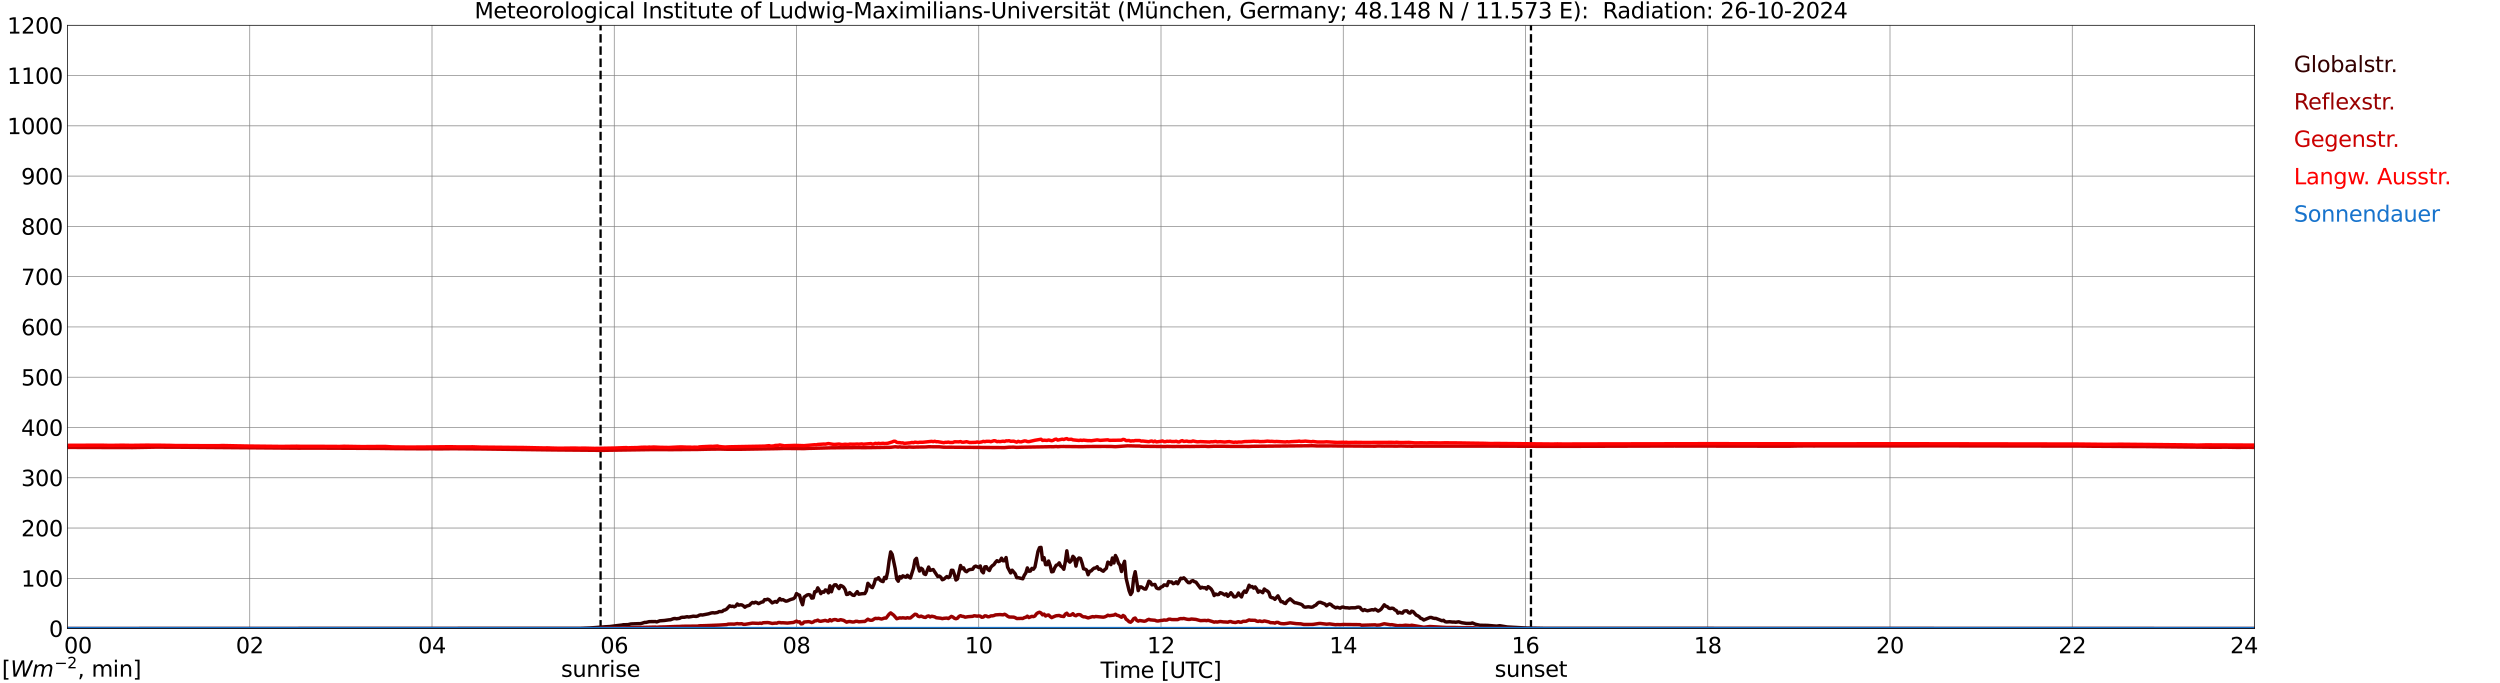<?xml version="1.0" encoding="utf-8" standalone="no"?>
<!DOCTYPE svg PUBLIC "-//W3C//DTD SVG 1.1//EN"
  "http://www.w3.org/Graphics/SVG/1.1/DTD/svg11.dtd">
<svg xmlns:xlink="http://www.w3.org/1999/xlink" width="1085.4pt" height="296.64pt" viewBox="0 0 1085.4 296.64" xmlns="http://www.w3.org/2000/svg" version="1.1">
 <defs>
  <style type="text/css">*{stroke-linejoin: round; stroke-linecap: butt}</style>
 </defs>
 <g id="figure_1">
  <g id="patch_1">
   <path d="M 0 296.64 
L 1085.4 296.64 
L 1085.4 0 
L 0 0 
z
" style="fill: #ffffff"/>
  </g>
  <g id="axes_1">
   <g id="patch_2">
    <path d="M 29.306 272.909 
L 978.814 272.909 
L 978.814 10.976 
L 29.306 10.976 
z
" style="fill: #ffffff"/>
   </g>
   <g id="patch_3">
    <path d="M 978.814 272.909 
L 978.814 272.909 
L 978.814 10.976 
L 978.814 10.976 
z
" clip-path="url(#p582e7c9d68)" style="fill: #d3d3d3; opacity: 0.25; stroke: #d3d3d3; stroke-linejoin: miter"/>
   </g>
   <g id="matplotlib.axis_1">
    <g id="xtick_1">
     <g id="line2d_1">
      <path d="M 29.306 272.909 
L 29.306 10.976 
" clip-path="url(#p582e7c9d68)" style="fill: none; stroke: #808080; stroke-width: 0.3; stroke-linecap: square"/>
     </g>
     <g id="line2d_2"/>
     <g id="text_1">
      <!--    00 -->
      <g transform="translate(18.733 283.627) scale(0.095 -0.095)">
       <defs>
        <path id="DejaVuSans-20" transform="scale(0.016)"/>
        <path id="DejaVuSans-30" d="M 2034 4250 
Q 1547 4250 1301 3770 
Q 1056 3291 1056 2328 
Q 1056 1369 1301 889 
Q 1547 409 2034 409 
Q 2525 409 2770 889 
Q 3016 1369 3016 2328 
Q 3016 3291 2770 3770 
Q 2525 4250 2034 4250 
z
M 2034 4750 
Q 2819 4750 3233 4129 
Q 3647 3509 3647 2328 
Q 3647 1150 3233 529 
Q 2819 -91 2034 -91 
Q 1250 -91 836 529 
Q 422 1150 422 2328 
Q 422 3509 836 4129 
Q 1250 4750 2034 4750 
z
" transform="scale(0.016)"/>
       </defs>
       <use xlink:href="#DejaVuSans-20"/>
       <use xlink:href="#DejaVuSans-20" transform="translate(31.787 0)"/>
       <use xlink:href="#DejaVuSans-20" transform="translate(63.574 0)"/>
       <use xlink:href="#DejaVuSans-30" transform="translate(95.361 0)"/>
       <use xlink:href="#DejaVuSans-30" transform="translate(158.984 0)"/>
      </g>
     </g>
    </g>
    <g id="xtick_2">
     <g id="line2d_3">
      <path d="M 108.431 272.909 
L 108.431 10.976 
" clip-path="url(#p582e7c9d68)" style="fill: none; stroke: #808080; stroke-width: 0.3; stroke-linecap: square"/>
     </g>
     <g id="line2d_4"/>
     <g id="text_2">
      <!-- 02 -->
      <g transform="translate(102.387 283.627) scale(0.095 -0.095)">
       <defs>
        <path id="DejaVuSans-32" d="M 1228 531 
L 3431 531 
L 3431 0 
L 469 0 
L 469 531 
Q 828 903 1448 1529 
Q 2069 2156 2228 2338 
Q 2531 2678 2651 2914 
Q 2772 3150 2772 3378 
Q 2772 3750 2511 3984 
Q 2250 4219 1831 4219 
Q 1534 4219 1204 4116 
Q 875 4013 500 3803 
L 500 4441 
Q 881 4594 1212 4672 
Q 1544 4750 1819 4750 
Q 2544 4750 2975 4387 
Q 3406 4025 3406 3419 
Q 3406 3131 3298 2873 
Q 3191 2616 2906 2266 
Q 2828 2175 2409 1742 
Q 1991 1309 1228 531 
z
" transform="scale(0.016)"/>
       </defs>
       <use xlink:href="#DejaVuSans-30"/>
       <use xlink:href="#DejaVuSans-32" transform="translate(63.623 0)"/>
      </g>
     </g>
    </g>
    <g id="xtick_3">
     <g id="line2d_5">
      <path d="M 187.557 272.909 
L 187.557 10.976 
" clip-path="url(#p582e7c9d68)" style="fill: none; stroke: #808080; stroke-width: 0.3; stroke-linecap: square"/>
     </g>
     <g id="line2d_6"/>
     <g id="text_3">
      <!-- 04 -->
      <g transform="translate(181.513 283.627) scale(0.095 -0.095)">
       <defs>
        <path id="DejaVuSans-34" d="M 2419 4116 
L 825 1625 
L 2419 1625 
L 2419 4116 
z
M 2253 4666 
L 3047 4666 
L 3047 1625 
L 3713 1625 
L 3713 1100 
L 3047 1100 
L 3047 0 
L 2419 0 
L 2419 1100 
L 313 1100 
L 313 1709 
L 2253 4666 
z
" transform="scale(0.016)"/>
       </defs>
       <use xlink:href="#DejaVuSans-30"/>
       <use xlink:href="#DejaVuSans-34" transform="translate(63.623 0)"/>
      </g>
     </g>
    </g>
    <g id="xtick_4">
     <g id="line2d_7">
      <path d="M 266.683 272.909 
L 266.683 10.976 
" clip-path="url(#p582e7c9d68)" style="fill: none; stroke: #808080; stroke-width: 0.3; stroke-linecap: square"/>
     </g>
     <g id="line2d_8"/>
     <g id="text_4">
      <!-- 06 -->
      <g transform="translate(260.638 283.627) scale(0.095 -0.095)">
       <defs>
        <path id="DejaVuSans-36" d="M 2113 2584 
Q 1688 2584 1439 2293 
Q 1191 2003 1191 1497 
Q 1191 994 1439 701 
Q 1688 409 2113 409 
Q 2538 409 2786 701 
Q 3034 994 3034 1497 
Q 3034 2003 2786 2293 
Q 2538 2584 2113 2584 
z
M 3366 4563 
L 3366 3988 
Q 3128 4100 2886 4159 
Q 2644 4219 2406 4219 
Q 1781 4219 1451 3797 
Q 1122 3375 1075 2522 
Q 1259 2794 1537 2939 
Q 1816 3084 2150 3084 
Q 2853 3084 3261 2657 
Q 3669 2231 3669 1497 
Q 3669 778 3244 343 
Q 2819 -91 2113 -91 
Q 1303 -91 875 529 
Q 447 1150 447 2328 
Q 447 3434 972 4092 
Q 1497 4750 2381 4750 
Q 2619 4750 2861 4703 
Q 3103 4656 3366 4563 
z
" transform="scale(0.016)"/>
       </defs>
       <use xlink:href="#DejaVuSans-30"/>
       <use xlink:href="#DejaVuSans-36" transform="translate(63.623 0)"/>
      </g>
     </g>
    </g>
    <g id="xtick_5">
     <g id="line2d_9">
      <path d="M 345.808 272.909 
L 345.808 10.976 
" clip-path="url(#p582e7c9d68)" style="fill: none; stroke: #808080; stroke-width: 0.3; stroke-linecap: square"/>
     </g>
     <g id="line2d_10"/>
     <g id="text_5">
      <!-- 08 -->
      <g transform="translate(339.764 283.627) scale(0.095 -0.095)">
       <defs>
        <path id="DejaVuSans-38" d="M 2034 2216 
Q 1584 2216 1326 1975 
Q 1069 1734 1069 1313 
Q 1069 891 1326 650 
Q 1584 409 2034 409 
Q 2484 409 2743 651 
Q 3003 894 3003 1313 
Q 3003 1734 2745 1975 
Q 2488 2216 2034 2216 
z
M 1403 2484 
Q 997 2584 770 2862 
Q 544 3141 544 3541 
Q 544 4100 942 4425 
Q 1341 4750 2034 4750 
Q 2731 4750 3128 4425 
Q 3525 4100 3525 3541 
Q 3525 3141 3298 2862 
Q 3072 2584 2669 2484 
Q 3125 2378 3379 2068 
Q 3634 1759 3634 1313 
Q 3634 634 3220 271 
Q 2806 -91 2034 -91 
Q 1263 -91 848 271 
Q 434 634 434 1313 
Q 434 1759 690 2068 
Q 947 2378 1403 2484 
z
M 1172 3481 
Q 1172 3119 1398 2916 
Q 1625 2713 2034 2713 
Q 2441 2713 2670 2916 
Q 2900 3119 2900 3481 
Q 2900 3844 2670 4047 
Q 2441 4250 2034 4250 
Q 1625 4250 1398 4047 
Q 1172 3844 1172 3481 
z
" transform="scale(0.016)"/>
       </defs>
       <use xlink:href="#DejaVuSans-30"/>
       <use xlink:href="#DejaVuSans-38" transform="translate(63.623 0)"/>
      </g>
     </g>
    </g>
    <g id="xtick_6">
     <g id="line2d_11">
      <path d="M 424.934 272.909 
L 424.934 10.976 
" clip-path="url(#p582e7c9d68)" style="fill: none; stroke: #808080; stroke-width: 0.3; stroke-linecap: square"/>
     </g>
     <g id="line2d_12"/>
     <g id="text_6">
      <!-- 10 -->
      <g transform="translate(418.89 283.627) scale(0.095 -0.095)">
       <defs>
        <path id="DejaVuSans-31" d="M 794 531 
L 1825 531 
L 1825 4091 
L 703 3866 
L 703 4441 
L 1819 4666 
L 2450 4666 
L 2450 531 
L 3481 531 
L 3481 0 
L 794 0 
L 794 531 
z
" transform="scale(0.016)"/>
       </defs>
       <use xlink:href="#DejaVuSans-31"/>
       <use xlink:href="#DejaVuSans-30" transform="translate(63.623 0)"/>
      </g>
     </g>
    </g>
    <g id="xtick_7">
     <g id="line2d_13">
      <path d="M 504.06 272.909 
L 504.06 10.976 
" clip-path="url(#p582e7c9d68)" style="fill: none; stroke: #808080; stroke-width: 0.3; stroke-linecap: square"/>
     </g>
     <g id="line2d_14"/>
     <g id="text_7">
      <!-- 12 -->
      <g transform="translate(498.015 283.627) scale(0.095 -0.095)">
       <use xlink:href="#DejaVuSans-31"/>
       <use xlink:href="#DejaVuSans-32" transform="translate(63.623 0)"/>
      </g>
     </g>
    </g>
    <g id="xtick_8">
     <g id="line2d_15">
      <path d="M 583.185 272.909 
L 583.185 10.976 
" clip-path="url(#p582e7c9d68)" style="fill: none; stroke: #808080; stroke-width: 0.3; stroke-linecap: square"/>
     </g>
     <g id="line2d_16"/>
     <g id="text_8">
      <!-- 14 -->
      <g transform="translate(577.141 283.627) scale(0.095 -0.095)">
       <use xlink:href="#DejaVuSans-31"/>
       <use xlink:href="#DejaVuSans-34" transform="translate(63.623 0)"/>
      </g>
     </g>
    </g>
    <g id="xtick_9">
     <g id="line2d_17">
      <path d="M 662.311 272.909 
L 662.311 10.976 
" clip-path="url(#p582e7c9d68)" style="fill: none; stroke: #808080; stroke-width: 0.3; stroke-linecap: square"/>
     </g>
     <g id="line2d_18"/>
     <g id="text_9">
      <!-- 16 -->
      <g transform="translate(656.267 283.627) scale(0.095 -0.095)">
       <use xlink:href="#DejaVuSans-31"/>
       <use xlink:href="#DejaVuSans-36" transform="translate(63.623 0)"/>
      </g>
     </g>
    </g>
    <g id="xtick_10">
     <g id="line2d_19">
      <path d="M 741.437 272.909 
L 741.437 10.976 
" clip-path="url(#p582e7c9d68)" style="fill: none; stroke: #808080; stroke-width: 0.3; stroke-linecap: square"/>
     </g>
     <g id="line2d_20"/>
     <g id="text_10">
      <!-- 18 -->
      <g transform="translate(735.392 283.627) scale(0.095 -0.095)">
       <use xlink:href="#DejaVuSans-31"/>
       <use xlink:href="#DejaVuSans-38" transform="translate(63.623 0)"/>
      </g>
     </g>
    </g>
    <g id="xtick_11">
     <g id="line2d_21">
      <path d="M 820.562 272.909 
L 820.562 10.976 
" clip-path="url(#p582e7c9d68)" style="fill: none; stroke: #808080; stroke-width: 0.3; stroke-linecap: square"/>
     </g>
     <g id="line2d_22"/>
     <g id="text_11">
      <!-- 20 -->
      <g transform="translate(814.518 283.627) scale(0.095 -0.095)">
       <use xlink:href="#DejaVuSans-32"/>
       <use xlink:href="#DejaVuSans-30" transform="translate(63.623 0)"/>
      </g>
     </g>
    </g>
    <g id="xtick_12">
     <g id="line2d_23">
      <path d="M 899.688 272.909 
L 899.688 10.976 
" clip-path="url(#p582e7c9d68)" style="fill: none; stroke: #808080; stroke-width: 0.3; stroke-linecap: square"/>
     </g>
     <g id="line2d_24"/>
     <g id="text_12">
      <!-- 22 -->
      <g transform="translate(893.644 283.627) scale(0.095 -0.095)">
       <use xlink:href="#DejaVuSans-32"/>
       <use xlink:href="#DejaVuSans-32" transform="translate(63.623 0)"/>
      </g>
     </g>
    </g>
    <g id="xtick_13">
     <g id="line2d_25">
      <path d="M 978.814 272.909 
L 978.814 10.976 
" clip-path="url(#p582e7c9d68)" style="fill: none; stroke: #808080; stroke-width: 0.3; stroke-linecap: square"/>
     </g>
     <g id="line2d_26"/>
     <g id="text_13">
      <!-- 24    -->
      <g transform="translate(968.241 283.627) scale(0.095 -0.095)">
       <use xlink:href="#DejaVuSans-32"/>
       <use xlink:href="#DejaVuSans-34" transform="translate(63.623 0)"/>
       <use xlink:href="#DejaVuSans-20" transform="translate(127.246 0)"/>
       <use xlink:href="#DejaVuSans-20" transform="translate(159.033 0)"/>
       <use xlink:href="#DejaVuSans-20" transform="translate(190.82 0)"/>
      </g>
     </g>
    </g>
    <g id="text_14">
     <!-- Time [UTC] -->
     <g transform="translate(477.806 294.322) scale(0.095 -0.095)">
      <defs>
       <path id="DejaVuSans-54" d="M -19 4666 
L 3928 4666 
L 3928 4134 
L 2272 4134 
L 2272 0 
L 1638 0 
L 1638 4134 
L -19 4134 
L -19 4666 
z
" transform="scale(0.016)"/>
       <path id="DejaVuSans-69" d="M 603 3500 
L 1178 3500 
L 1178 0 
L 603 0 
L 603 3500 
z
M 603 4863 
L 1178 4863 
L 1178 4134 
L 603 4134 
L 603 4863 
z
" transform="scale(0.016)"/>
       <path id="DejaVuSans-6d" d="M 3328 2828 
Q 3544 3216 3844 3400 
Q 4144 3584 4550 3584 
Q 5097 3584 5394 3201 
Q 5691 2819 5691 2113 
L 5691 0 
L 5113 0 
L 5113 2094 
Q 5113 2597 4934 2840 
Q 4756 3084 4391 3084 
Q 3944 3084 3684 2787 
Q 3425 2491 3425 1978 
L 3425 0 
L 2847 0 
L 2847 2094 
Q 2847 2600 2669 2842 
Q 2491 3084 2119 3084 
Q 1678 3084 1418 2786 
Q 1159 2488 1159 1978 
L 1159 0 
L 581 0 
L 581 3500 
L 1159 3500 
L 1159 2956 
Q 1356 3278 1631 3431 
Q 1906 3584 2284 3584 
Q 2666 3584 2933 3390 
Q 3200 3197 3328 2828 
z
" transform="scale(0.016)"/>
       <path id="DejaVuSans-65" d="M 3597 1894 
L 3597 1613 
L 953 1613 
Q 991 1019 1311 708 
Q 1631 397 2203 397 
Q 2534 397 2845 478 
Q 3156 559 3463 722 
L 3463 178 
Q 3153 47 2828 -22 
Q 2503 -91 2169 -91 
Q 1331 -91 842 396 
Q 353 884 353 1716 
Q 353 2575 817 3079 
Q 1281 3584 2069 3584 
Q 2775 3584 3186 3129 
Q 3597 2675 3597 1894 
z
M 3022 2063 
Q 3016 2534 2758 2815 
Q 2500 3097 2075 3097 
Q 1594 3097 1305 2825 
Q 1016 2553 972 2059 
L 3022 2063 
z
" transform="scale(0.016)"/>
       <path id="DejaVuSans-5b" d="M 550 4863 
L 1875 4863 
L 1875 4416 
L 1125 4416 
L 1125 -397 
L 1875 -397 
L 1875 -844 
L 550 -844 
L 550 4863 
z
" transform="scale(0.016)"/>
       <path id="DejaVuSans-55" d="M 556 4666 
L 1191 4666 
L 1191 1831 
Q 1191 1081 1462 751 
Q 1734 422 2344 422 
Q 2950 422 3222 751 
Q 3494 1081 3494 1831 
L 3494 4666 
L 4128 4666 
L 4128 1753 
Q 4128 841 3676 375 
Q 3225 -91 2344 -91 
Q 1459 -91 1007 375 
Q 556 841 556 1753 
L 556 4666 
z
" transform="scale(0.016)"/>
       <path id="DejaVuSans-43" d="M 4122 4306 
L 4122 3641 
Q 3803 3938 3442 4084 
Q 3081 4231 2675 4231 
Q 1875 4231 1450 3742 
Q 1025 3253 1025 2328 
Q 1025 1406 1450 917 
Q 1875 428 2675 428 
Q 3081 428 3442 575 
Q 3803 722 4122 1019 
L 4122 359 
Q 3791 134 3420 21 
Q 3050 -91 2638 -91 
Q 1578 -91 968 557 
Q 359 1206 359 2328 
Q 359 3453 968 4101 
Q 1578 4750 2638 4750 
Q 3056 4750 3426 4639 
Q 3797 4528 4122 4306 
z
" transform="scale(0.016)"/>
       <path id="DejaVuSans-5d" d="M 1947 4863 
L 1947 -844 
L 622 -844 
L 622 -397 
L 1369 -397 
L 1369 4416 
L 622 4416 
L 622 4863 
L 1947 4863 
z
" transform="scale(0.016)"/>
      </defs>
      <use xlink:href="#DejaVuSans-54"/>
      <use xlink:href="#DejaVuSans-69" transform="translate(57.959 0)"/>
      <use xlink:href="#DejaVuSans-6d" transform="translate(85.742 0)"/>
      <use xlink:href="#DejaVuSans-65" transform="translate(183.154 0)"/>
      <use xlink:href="#DejaVuSans-20" transform="translate(244.678 0)"/>
      <use xlink:href="#DejaVuSans-5b" transform="translate(276.465 0)"/>
      <use xlink:href="#DejaVuSans-55" transform="translate(315.479 0)"/>
      <use xlink:href="#DejaVuSans-54" transform="translate(388.672 0)"/>
      <use xlink:href="#DejaVuSans-43" transform="translate(443.881 0)"/>
      <use xlink:href="#DejaVuSans-5d" transform="translate(513.705 0)"/>
     </g>
    </g>
   </g>
   <g id="matplotlib.axis_2">
    <g id="ytick_1">
     <g id="line2d_27">
      <path d="M 29.306 272.909 
L 978.814 272.909 
" clip-path="url(#p582e7c9d68)" style="fill: none; stroke: #808080; stroke-width: 0.3; stroke-linecap: square"/>
     </g>
     <g id="line2d_28"/>
     <g id="text_15">
      <!-- 0 -->
      <g transform="translate(21.261 276.518) scale(0.095 -0.095)">
       <use xlink:href="#DejaVuSans-30"/>
      </g>
     </g>
    </g>
    <g id="ytick_2">
     <g id="line2d_29">
      <path d="M 29.306 251.081 
L 978.814 251.081 
" clip-path="url(#p582e7c9d68)" style="fill: none; stroke: #808080; stroke-width: 0.3; stroke-linecap: square"/>
     </g>
     <g id="line2d_30"/>
     <g id="text_16">
      <!-- 100 -->
      <g transform="translate(9.173 254.69) scale(0.095 -0.095)">
       <use xlink:href="#DejaVuSans-31"/>
       <use xlink:href="#DejaVuSans-30" transform="translate(63.623 0)"/>
       <use xlink:href="#DejaVuSans-30" transform="translate(127.246 0)"/>
      </g>
     </g>
    </g>
    <g id="ytick_3">
     <g id="line2d_31">
      <path d="M 29.306 229.253 
L 978.814 229.253 
" clip-path="url(#p582e7c9d68)" style="fill: none; stroke: #808080; stroke-width: 0.3; stroke-linecap: square"/>
     </g>
     <g id="line2d_32"/>
     <g id="text_17">
      <!-- 200 -->
      <g transform="translate(9.173 232.863) scale(0.095 -0.095)">
       <use xlink:href="#DejaVuSans-32"/>
       <use xlink:href="#DejaVuSans-30" transform="translate(63.623 0)"/>
       <use xlink:href="#DejaVuSans-30" transform="translate(127.246 0)"/>
      </g>
     </g>
    </g>
    <g id="ytick_4">
     <g id="line2d_33">
      <path d="M 29.306 207.426 
L 978.814 207.426 
" clip-path="url(#p582e7c9d68)" style="fill: none; stroke: #808080; stroke-width: 0.3; stroke-linecap: square"/>
     </g>
     <g id="line2d_34"/>
     <g id="text_18">
      <!-- 300 -->
      <g transform="translate(9.173 211.035) scale(0.095 -0.095)">
       <defs>
        <path id="DejaVuSans-33" d="M 2597 2516 
Q 3050 2419 3304 2112 
Q 3559 1806 3559 1356 
Q 3559 666 3084 287 
Q 2609 -91 1734 -91 
Q 1441 -91 1130 -33 
Q 819 25 488 141 
L 488 750 
Q 750 597 1062 519 
Q 1375 441 1716 441 
Q 2309 441 2620 675 
Q 2931 909 2931 1356 
Q 2931 1769 2642 2001 
Q 2353 2234 1838 2234 
L 1294 2234 
L 1294 2753 
L 1863 2753 
Q 2328 2753 2575 2939 
Q 2822 3125 2822 3475 
Q 2822 3834 2567 4026 
Q 2313 4219 1838 4219 
Q 1578 4219 1281 4162 
Q 984 4106 628 3988 
L 628 4550 
Q 988 4650 1302 4700 
Q 1616 4750 1894 4750 
Q 2613 4750 3031 4423 
Q 3450 4097 3450 3541 
Q 3450 3153 3228 2886 
Q 3006 2619 2597 2516 
z
" transform="scale(0.016)"/>
       </defs>
       <use xlink:href="#DejaVuSans-33"/>
       <use xlink:href="#DejaVuSans-30" transform="translate(63.623 0)"/>
       <use xlink:href="#DejaVuSans-30" transform="translate(127.246 0)"/>
      </g>
     </g>
    </g>
    <g id="ytick_5">
     <g id="line2d_35">
      <path d="M 29.306 185.598 
L 978.814 185.598 
" clip-path="url(#p582e7c9d68)" style="fill: none; stroke: #808080; stroke-width: 0.3; stroke-linecap: square"/>
     </g>
     <g id="line2d_36"/>
     <g id="text_19">
      <!-- 400 -->
      <g transform="translate(9.173 189.207) scale(0.095 -0.095)">
       <use xlink:href="#DejaVuSans-34"/>
       <use xlink:href="#DejaVuSans-30" transform="translate(63.623 0)"/>
       <use xlink:href="#DejaVuSans-30" transform="translate(127.246 0)"/>
      </g>
     </g>
    </g>
    <g id="ytick_6">
     <g id="line2d_37">
      <path d="M 29.306 163.77 
L 978.814 163.77 
" clip-path="url(#p582e7c9d68)" style="fill: none; stroke: #808080; stroke-width: 0.3; stroke-linecap: square"/>
     </g>
     <g id="line2d_38"/>
     <g id="text_20">
      <!-- 500 -->
      <g transform="translate(9.173 167.379) scale(0.095 -0.095)">
       <defs>
        <path id="DejaVuSans-35" d="M 691 4666 
L 3169 4666 
L 3169 4134 
L 1269 4134 
L 1269 2991 
Q 1406 3038 1543 3061 
Q 1681 3084 1819 3084 
Q 2600 3084 3056 2656 
Q 3513 2228 3513 1497 
Q 3513 744 3044 326 
Q 2575 -91 1722 -91 
Q 1428 -91 1123 -41 
Q 819 9 494 109 
L 494 744 
Q 775 591 1075 516 
Q 1375 441 1709 441 
Q 2250 441 2565 725 
Q 2881 1009 2881 1497 
Q 2881 1984 2565 2268 
Q 2250 2553 1709 2553 
Q 1456 2553 1204 2497 
Q 953 2441 691 2322 
L 691 4666 
z
" transform="scale(0.016)"/>
       </defs>
       <use xlink:href="#DejaVuSans-35"/>
       <use xlink:href="#DejaVuSans-30" transform="translate(63.623 0)"/>
       <use xlink:href="#DejaVuSans-30" transform="translate(127.246 0)"/>
      </g>
     </g>
    </g>
    <g id="ytick_7">
     <g id="line2d_39">
      <path d="M 29.306 141.942 
L 978.814 141.942 
" clip-path="url(#p582e7c9d68)" style="fill: none; stroke: #808080; stroke-width: 0.3; stroke-linecap: square"/>
     </g>
     <g id="line2d_40"/>
     <g id="text_21">
      <!-- 600 -->
      <g transform="translate(9.173 145.551) scale(0.095 -0.095)">
       <use xlink:href="#DejaVuSans-36"/>
       <use xlink:href="#DejaVuSans-30" transform="translate(63.623 0)"/>
       <use xlink:href="#DejaVuSans-30" transform="translate(127.246 0)"/>
      </g>
     </g>
    </g>
    <g id="ytick_8">
     <g id="line2d_41">
      <path d="M 29.306 120.114 
L 978.814 120.114 
" clip-path="url(#p582e7c9d68)" style="fill: none; stroke: #808080; stroke-width: 0.3; stroke-linecap: square"/>
     </g>
     <g id="line2d_42"/>
     <g id="text_22">
      <!-- 700 -->
      <g transform="translate(9.173 123.724) scale(0.095 -0.095)">
       <defs>
        <path id="DejaVuSans-37" d="M 525 4666 
L 3525 4666 
L 3525 4397 
L 1831 0 
L 1172 0 
L 2766 4134 
L 525 4134 
L 525 4666 
z
" transform="scale(0.016)"/>
       </defs>
       <use xlink:href="#DejaVuSans-37"/>
       <use xlink:href="#DejaVuSans-30" transform="translate(63.623 0)"/>
       <use xlink:href="#DejaVuSans-30" transform="translate(127.246 0)"/>
      </g>
     </g>
    </g>
    <g id="ytick_9">
     <g id="line2d_43">
      <path d="M 29.306 98.287 
L 978.814 98.287 
" clip-path="url(#p582e7c9d68)" style="fill: none; stroke: #808080; stroke-width: 0.3; stroke-linecap: square"/>
     </g>
     <g id="line2d_44"/>
     <g id="text_23">
      <!-- 800 -->
      <g transform="translate(9.173 101.896) scale(0.095 -0.095)">
       <use xlink:href="#DejaVuSans-38"/>
       <use xlink:href="#DejaVuSans-30" transform="translate(63.623 0)"/>
       <use xlink:href="#DejaVuSans-30" transform="translate(127.246 0)"/>
      </g>
     </g>
    </g>
    <g id="ytick_10">
     <g id="line2d_45">
      <path d="M 29.306 76.459 
L 978.814 76.459 
" clip-path="url(#p582e7c9d68)" style="fill: none; stroke: #808080; stroke-width: 0.3; stroke-linecap: square"/>
     </g>
     <g id="line2d_46"/>
     <g id="text_24">
      <!-- 900 -->
      <g transform="translate(9.173 80.068) scale(0.095 -0.095)">
       <defs>
        <path id="DejaVuSans-39" d="M 703 97 
L 703 672 
Q 941 559 1184 500 
Q 1428 441 1663 441 
Q 2288 441 2617 861 
Q 2947 1281 2994 2138 
Q 2813 1869 2534 1725 
Q 2256 1581 1919 1581 
Q 1219 1581 811 2004 
Q 403 2428 403 3163 
Q 403 3881 828 4315 
Q 1253 4750 1959 4750 
Q 2769 4750 3195 4129 
Q 3622 3509 3622 2328 
Q 3622 1225 3098 567 
Q 2575 -91 1691 -91 
Q 1453 -91 1209 -44 
Q 966 3 703 97 
z
M 1959 2075 
Q 2384 2075 2632 2365 
Q 2881 2656 2881 3163 
Q 2881 3666 2632 3958 
Q 2384 4250 1959 4250 
Q 1534 4250 1286 3958 
Q 1038 3666 1038 3163 
Q 1038 2656 1286 2365 
Q 1534 2075 1959 2075 
z
" transform="scale(0.016)"/>
       </defs>
       <use xlink:href="#DejaVuSans-39"/>
       <use xlink:href="#DejaVuSans-30" transform="translate(63.623 0)"/>
       <use xlink:href="#DejaVuSans-30" transform="translate(127.246 0)"/>
      </g>
     </g>
    </g>
    <g id="ytick_11">
     <g id="line2d_47">
      <path d="M 29.306 54.631 
L 978.814 54.631 
" clip-path="url(#p582e7c9d68)" style="fill: none; stroke: #808080; stroke-width: 0.3; stroke-linecap: square"/>
     </g>
     <g id="line2d_48"/>
     <g id="text_25">
      <!-- 1000 -->
      <g transform="translate(3.128 58.24) scale(0.095 -0.095)">
       <use xlink:href="#DejaVuSans-31"/>
       <use xlink:href="#DejaVuSans-30" transform="translate(63.623 0)"/>
       <use xlink:href="#DejaVuSans-30" transform="translate(127.246 0)"/>
       <use xlink:href="#DejaVuSans-30" transform="translate(190.869 0)"/>
      </g>
     </g>
    </g>
    <g id="ytick_12">
     <g id="line2d_49">
      <path d="M 29.306 32.803 
L 978.814 32.803 
" clip-path="url(#p582e7c9d68)" style="fill: none; stroke: #808080; stroke-width: 0.3; stroke-linecap: square"/>
     </g>
     <g id="line2d_50"/>
     <g id="text_26">
      <!-- 1100 -->
      <g transform="translate(3.128 36.413) scale(0.095 -0.095)">
       <use xlink:href="#DejaVuSans-31"/>
       <use xlink:href="#DejaVuSans-31" transform="translate(63.623 0)"/>
       <use xlink:href="#DejaVuSans-30" transform="translate(127.246 0)"/>
       <use xlink:href="#DejaVuSans-30" transform="translate(190.869 0)"/>
      </g>
     </g>
    </g>
    <g id="ytick_13">
     <g id="line2d_51">
      <path d="M 29.306 10.976 
L 978.814 10.976 
" clip-path="url(#p582e7c9d68)" style="fill: none; stroke: #808080; stroke-width: 0.3; stroke-linecap: square"/>
     </g>
     <g id="line2d_52"/>
     <g id="text_27">
      <!-- 1200 -->
      <g transform="translate(3.128 14.585) scale(0.095 -0.095)">
       <use xlink:href="#DejaVuSans-31"/>
       <use xlink:href="#DejaVuSans-32" transform="translate(63.623 0)"/>
       <use xlink:href="#DejaVuSans-30" transform="translate(127.246 0)"/>
       <use xlink:href="#DejaVuSans-30" transform="translate(190.869 0)"/>
      </g>
     </g>
    </g>
   </g>
   <g id="line2d_53">
    <path d="M 260.748 272.909 
L 260.748 10.976 
" clip-path="url(#p582e7c9d68)" style="fill: none; stroke-dasharray: 3.7,1.6; stroke-dashoffset: 0; stroke: #000000"/>
   </g>
   <g id="line2d_54">
    <path d="M 664.685 272.909 
L 664.685 10.976 
" clip-path="url(#p582e7c9d68)" style="fill: none; stroke-dasharray: 3.7,1.6; stroke-dashoffset: 0; stroke: #000000"/>
   </g>
   <g id="line2d_55">
    <path d="M 29.306 272.909 
L 252.176 272.815 
L 256.133 272.632 
L 258.111 272.49 
L 262.726 272.125 
L 264.705 272.023 
L 268.002 271.599 
L 269.98 271.374 
L 270.639 271.232 
L 271.958 271.213 
L 272.617 271.193 
L 273.936 270.89 
L 277.233 270.767 
L 277.892 270.787 
L 278.552 270.645 
L 279.87 270.22 
L 280.53 270.22 
L 281.849 269.897 
L 284.486 269.855 
L 285.145 270.017 
L 286.464 269.53 
L 288.442 269.388 
L 290.42 269.104 
L 291.08 269.085 
L 292.399 268.598 
L 293.058 268.517 
L 293.717 268.659 
L 295.036 268.456 
L 295.696 268.091 
L 296.355 267.991 
L 297.014 268.011 
L 298.333 267.747 
L 298.992 267.888 
L 300.311 267.666 
L 300.971 267.524 
L 302.289 267.626 
L 302.949 267.463 
L 303.608 267.098 
L 304.267 266.937 
L 304.927 267.017 
L 307.564 266.511 
L 308.883 266.105 
L 309.543 266.024 
L 310.202 266.127 
L 311.521 265.902 
L 312.18 265.538 
L 313.499 265.518 
L 314.158 264.97 
L 314.818 264.809 
L 315.477 264.424 
L 316.796 263.006 
L 317.455 263.309 
L 318.114 263.187 
L 318.774 263.451 
L 319.433 263.126 
L 320.093 262.215 
L 320.752 262.741 
L 321.411 262.58 
L 322.071 262.619 
L 322.73 263.025 
L 323.39 263.632 
L 324.049 263.167 
L 325.368 262.783 
L 326.027 262.052 
L 326.686 261.565 
L 327.346 261.79 
L 328.005 261.445 
L 328.665 261.687 
L 329.324 262.074 
L 330.643 261.423 
L 331.302 261.303 
L 331.961 260.329 
L 332.621 260.391 
L 333.28 260.126 
L 333.94 260.43 
L 335.258 261.748 
L 336.577 261.139 
L 337.236 261.484 
L 338.555 259.884 
L 339.215 260.491 
L 339.874 260.329 
L 341.193 261.019 
L 341.852 260.897 
L 343.171 260.31 
L 344.49 259.923 
L 345.149 259.356 
L 345.808 257.714 
L 346.468 258.162 
L 347.127 258.424 
L 347.787 260.775 
L 348.446 262.558 
L 349.105 259.236 
L 350.424 258.323 
L 351.083 258.162 
L 351.743 258.323 
L 352.402 259.681 
L 353.062 259.579 
L 353.721 256.905 
L 354.38 256.863 
L 355.04 255.222 
L 355.699 256.276 
L 356.359 257.736 
L 357.018 256.944 
L 357.677 257.127 
L 358.337 256.134 
L 358.996 256.318 
L 359.655 257.391 
L 360.315 254.331 
L 360.974 256.924 
L 361.634 254.816 
L 362.293 253.925 
L 362.952 253.884 
L 364.271 255.547 
L 364.93 254.189 
L 365.59 254.451 
L 366.249 254.918 
L 366.909 255.951 
L 367.568 258.101 
L 368.227 257.998 
L 368.887 257.269 
L 370.206 258.404 
L 370.865 258.505 
L 372.184 256.863 
L 372.843 257.979 
L 374.162 257.776 
L 375.481 257.695 
L 376.14 256.518 
L 376.799 253.257 
L 378.118 254.776 
L 378.777 255.121 
L 379.437 253.661 
L 380.096 251.452 
L 380.756 251.413 
L 381.415 250.804 
L 382.074 251.838 
L 382.734 252.303 
L 383.393 252.506 
L 384.053 250.642 
L 384.712 251.188 
L 385.371 248.353 
L 386.031 243.387 
L 386.69 239.617 
L 387.349 240.711 
L 388.668 246.934 
L 389.328 251.391 
L 389.987 252.345 
L 390.646 250.337 
L 391.306 250.946 
L 391.965 249.994 
L 393.284 250.601 
L 393.943 249.771 
L 394.603 250.52 
L 395.262 250.946 
L 396.581 246.75 
L 397.24 243.142 
L 397.899 242.413 
L 398.559 245.777 
L 399.218 247.927 
L 399.878 246.689 
L 400.537 247.156 
L 401.196 249.121 
L 401.856 249.426 
L 403.175 246.183 
L 403.834 247.643 
L 405.153 247.276 
L 407.131 250.297 
L 407.79 250.094 
L 408.45 250.562 
L 409.109 251.697 
L 409.768 251.452 
L 411.087 250.317 
L 411.746 250.804 
L 412.406 250.297 
L 413.065 247.582 
L 413.725 247.621 
L 414.384 249.507 
L 415.043 251.817 
L 415.703 251.352 
L 417.022 245.515 
L 417.681 246.934 
L 418.34 246.528 
L 419 247.866 
L 419.659 248.211 
L 420.318 247.602 
L 420.978 247.298 
L 422.297 247.135 
L 422.956 246.082 
L 423.615 245.777 
L 424.934 246.366 
L 425.593 245.716 
L 426.253 247.986 
L 426.912 248.695 
L 427.572 246.122 
L 428.231 246.041 
L 428.89 247.218 
L 429.55 247.702 
L 430.209 246.244 
L 430.869 245.576 
L 431.528 245.129 
L 432.187 244.135 
L 432.847 243.426 
L 433.506 243.812 
L 434.165 243.529 
L 434.825 242.352 
L 435.484 243.468 
L 436.144 243.448 
L 436.803 242.068 
L 437.462 246.244 
L 438.781 248.737 
L 439.44 247.56 
L 440.759 249.121 
L 441.419 250.804 
L 442.078 250.804 
L 444.056 251.291 
L 444.716 249.75 
L 445.375 248.737 
L 446.034 246.567 
L 446.694 248.008 
L 447.353 247.927 
L 448.012 246.77 
L 448.672 247.135 
L 449.331 246.183 
L 450.65 239.414 
L 451.309 237.773 
L 451.969 237.65 
L 452.628 243.062 
L 453.287 242.11 
L 453.947 245.15 
L 454.606 245.17 
L 455.266 243.568 
L 455.925 245.515 
L 456.584 248.27 
L 457.244 248.128 
L 457.903 246.528 
L 458.563 245.412 
L 459.222 245.19 
L 459.881 244.38 
L 460.541 245.777 
L 461.2 246.244 
L 461.859 247.156 
L 462.519 243.874 
L 463.178 239.15 
L 463.838 243.448 
L 464.497 244.055 
L 465.156 243.306 
L 465.816 241.542 
L 466.475 242.252 
L 467.134 245.777 
L 467.794 242.92 
L 468.453 242.252 
L 469.113 242.455 
L 469.772 244.441 
L 470.431 246.953 
L 471.091 247.095 
L 471.75 247.479 
L 472.409 249.527 
L 473.069 248.069 
L 473.728 247.885 
L 474.388 247.176 
L 475.047 246.65 
L 475.706 246.609 
L 476.366 246.041 
L 477.025 247.196 
L 477.685 247.054 
L 478.344 247.663 
L 479.003 248.008 
L 479.663 247.276 
L 480.322 246.77 
L 480.981 244.055 
L 481.641 244.419 
L 482.3 245.15 
L 482.96 242.252 
L 483.619 244.419 
L 484.278 241.178 
L 484.938 242.474 
L 485.597 244.522 
L 486.256 245.393 
L 486.916 248.128 
L 487.575 245.493 
L 488.235 243.69 
L 488.894 250.965 
L 490.213 256.459 
L 490.872 258.12 
L 491.532 257.047 
L 492.191 251.007 
L 492.85 248.211 
L 494.169 256.418 
L 494.828 254.816 
L 495.488 254.816 
L 496.807 255.709 
L 497.466 255.75 
L 498.125 254.29 
L 498.785 252.345 
L 499.444 252.709 
L 500.103 253.925 
L 501.422 253.742 
L 502.082 255.241 
L 502.741 255.567 
L 503.4 255.567 
L 504.06 254.877 
L 504.719 254.674 
L 505.379 253.945 
L 506.038 254.006 
L 506.697 254.25 
L 507.357 252.465 
L 508.016 252.69 
L 508.675 252.668 
L 509.335 253.399 
L 509.994 253.216 
L 510.654 252.607 
L 511.313 253.438 
L 512.632 251.046 
L 513.291 251.21 
L 513.95 250.865 
L 514.61 251.452 
L 515.269 252.303 
L 515.929 252.952 
L 516.588 252.974 
L 517.247 252.303 
L 517.907 252.081 
L 518.566 252.548 
L 519.226 252.729 
L 520.544 254.493 
L 521.204 255.364 
L 521.863 254.958 
L 522.522 255.202 
L 523.182 255.121 
L 523.841 255.75 
L 524.501 254.696 
L 525.16 255.141 
L 525.819 255.728 
L 526.479 256.802 
L 527.138 258.566 
L 527.797 257.898 
L 528.457 258.182 
L 529.116 258.101 
L 529.776 257.311 
L 530.435 257.533 
L 531.754 258.304 
L 532.413 257.817 
L 533.073 258.891 
L 533.732 258.262 
L 534.391 257.33 
L 535.051 258.12 
L 535.71 259.114 
L 536.369 259.153 
L 537.029 258.688 
L 537.688 257.453 
L 538.348 258.465 
L 539.007 259.175 
L 539.666 257.431 
L 540.326 256.601 
L 540.985 257.188 
L 541.644 255.85 
L 542.304 254.087 
L 542.963 254.816 
L 543.623 254.635 
L 544.282 255.344 
L 544.941 254.816 
L 545.601 255.709 
L 546.26 257.127 
L 546.919 256.601 
L 547.579 256.885 
L 548.238 257.33 
L 548.898 255.728 
L 549.557 256.276 
L 550.216 256.601 
L 550.876 257.228 
L 551.535 259.175 
L 552.195 259.498 
L 552.854 259.62 
L 553.513 260.207 
L 554.832 258.688 
L 556.151 261.222 
L 556.81 261.222 
L 557.47 261.809 
L 558.129 262.032 
L 558.788 261.059 
L 560.107 259.985 
L 562.085 261.687 
L 562.745 261.729 
L 564.723 262.296 
L 565.382 262.641 
L 566.042 263.431 
L 566.701 263.612 
L 568.02 263.431 
L 569.338 263.632 
L 569.998 263.49 
L 570.657 263.006 
L 571.317 262.7 
L 571.976 261.951 
L 572.635 261.506 
L 573.295 261.484 
L 575.273 262.274 
L 575.932 263.025 
L 576.592 262.519 
L 577.251 262.194 
L 577.91 262.499 
L 578.57 263.147 
L 579.889 263.916 
L 580.548 263.654 
L 581.867 264.038 
L 582.526 263.632 
L 583.185 263.551 
L 583.845 263.835 
L 585.164 263.896 
L 585.823 264.018 
L 586.482 263.896 
L 588.46 263.876 
L 589.12 263.654 
L 589.779 263.573 
L 590.439 263.715 
L 591.098 264.566 
L 591.757 265.092 
L 592.417 264.686 
L 593.076 264.992 
L 593.736 265.173 
L 595.714 264.686 
L 596.373 264.85 
L 597.032 264.483 
L 598.351 265.315 
L 599.011 264.95 
L 599.67 264.444 
L 600.989 262.58 
L 601.648 263.187 
L 602.307 263.39 
L 602.967 264.038 
L 603.626 264.2 
L 604.286 264.038 
L 604.945 264.16 
L 605.604 264.809 
L 606.264 265.073 
L 606.923 266.208 
L 607.582 265.843 
L 608.242 266.085 
L 608.901 266.186 
L 609.561 265.335 
L 610.22 265.215 
L 610.879 265.215 
L 611.539 265.985 
L 612.198 266.186 
L 612.858 265.356 
L 613.517 265.538 
L 614.836 267.037 
L 615.495 267.321 
L 616.154 267.747 
L 616.814 268.456 
L 617.473 268.679 
L 618.133 269.187 
L 620.77 268.091 
L 621.429 268.072 
L 622.089 268.336 
L 622.748 268.478 
L 623.408 268.478 
L 624.726 268.984 
L 626.045 269.51 
L 626.705 269.307 
L 627.364 269.897 
L 628.023 270.038 
L 629.342 269.936 
L 630.661 270.078 
L 631.32 270.058 
L 631.98 270.159 
L 633.298 269.956 
L 634.617 270.361 
L 636.595 270.645 
L 637.914 270.665 
L 638.573 270.645 
L 639.233 270.442 
L 640.552 271.01 
L 642.53 271.457 
L 645.827 271.516 
L 649.783 271.841 
L 651.102 271.658 
L 654.399 272.206 
L 662.97 272.673 
L 668.246 272.773 
L 670.224 272.815 
L 978.154 272.909 
L 978.154 272.909 
" clip-path="url(#p582e7c9d68)" style="fill: none; stroke: #330000; stroke-width: 1.5; stroke-linecap: square"/>
   </g>
   <g id="line2d_56">
    <path d="M 29.306 272.909 
L 260.089 272.909 
L 260.748 272.76 
L 267.342 272.618 
L 268.661 272.618 
L 271.298 272.557 
L 284.486 272.254 
L 285.145 272.335 
L 286.464 272.212 
L 288.442 272.193 
L 293.058 272.009 
L 295.036 271.97 
L 296.355 271.889 
L 302.949 271.828 
L 303.608 271.686 
L 305.586 271.645 
L 310.202 271.464 
L 312.18 271.383 
L 315.477 271.18 
L 316.136 270.977 
L 317.455 270.936 
L 318.774 270.977 
L 320.093 270.733 
L 320.752 270.855 
L 322.071 270.794 
L 322.73 271.058 
L 323.39 271.077 
L 326.686 270.532 
L 329.324 270.652 
L 329.983 270.532 
L 330.643 270.674 
L 331.302 270.368 
L 333.28 270.287 
L 333.94 270.368 
L 335.258 270.674 
L 336.577 270.532 
L 337.236 270.571 
L 337.896 270.287 
L 338.555 270.287 
L 339.215 270.41 
L 339.874 270.368 
L 341.852 270.51 
L 343.171 270.368 
L 344.49 270.248 
L 345.808 269.659 
L 346.468 270.045 
L 347.127 269.942 
L 347.787 270.855 
L 348.446 270.774 
L 349.105 270.065 
L 351.083 269.883 
L 351.743 270.023 
L 352.402 270.287 
L 353.062 270.065 
L 353.721 269.6 
L 354.38 269.517 
L 355.04 269.233 
L 355.699 269.659 
L 356.359 269.742 
L 358.337 269.336 
L 358.996 269.6 
L 359.655 269.68 
L 360.315 269.032 
L 360.974 269.558 
L 361.634 269.152 
L 362.293 268.991 
L 362.952 269.032 
L 363.612 269.336 
L 364.271 269.294 
L 364.93 269.032 
L 366.249 269.336 
L 367.568 270.126 
L 368.227 269.903 
L 368.887 269.822 
L 370.206 270.065 
L 370.865 270.004 
L 371.524 269.742 
L 372.184 269.761 
L 372.843 269.964 
L 374.821 269.822 
L 375.481 269.822 
L 376.799 268.829 
L 377.459 269.194 
L 378.118 269.316 
L 378.777 269.233 
L 379.437 268.768 
L 380.096 268.443 
L 380.756 268.565 
L 381.415 268.443 
L 382.734 268.768 
L 384.053 268.323 
L 384.712 268.342 
L 386.031 266.62 
L 386.69 266.092 
L 388.009 267.085 
L 389.328 268.626 
L 390.646 268.24 
L 391.306 268.323 
L 391.965 268.22 
L 393.284 268.382 
L 393.943 268.181 
L 394.603 268.323 
L 395.262 268.301 
L 397.24 266.679 
L 397.899 266.782 
L 398.559 267.53 
L 399.218 267.733 
L 399.878 267.491 
L 401.196 267.998 
L 401.856 268.059 
L 402.515 267.572 
L 403.175 267.41 
L 403.834 267.856 
L 404.493 267.53 
L 405.812 267.814 
L 406.471 268.201 
L 408.45 268.404 
L 409.109 268.585 
L 409.768 268.443 
L 411.087 268.342 
L 411.746 268.545 
L 413.065 267.613 
L 413.725 267.897 
L 414.384 268.443 
L 415.043 268.626 
L 415.703 268.404 
L 416.362 267.633 
L 417.022 267.308 
L 417.681 267.572 
L 418.34 267.653 
L 419 267.956 
L 420.318 267.733 
L 422.297 267.592 
L 422.956 267.33 
L 424.275 267.511 
L 424.934 267.41 
L 425.593 267.511 
L 426.253 267.998 
L 426.912 267.897 
L 427.572 267.369 
L 428.231 267.43 
L 428.89 267.795 
L 429.55 267.714 
L 430.209 267.389 
L 430.869 267.389 
L 431.528 267.247 
L 432.187 266.963 
L 434.165 266.821 
L 435.484 266.943 
L 436.144 266.679 
L 436.803 267.004 
L 437.462 267.53 
L 438.122 267.875 
L 440.1 267.936 
L 440.759 268.159 
L 441.419 268.545 
L 443.397 268.484 
L 444.056 268.524 
L 444.716 268.159 
L 445.375 267.998 
L 446.034 267.511 
L 446.694 268.12 
L 448.012 267.592 
L 448.672 267.733 
L 449.331 267.43 
L 449.991 266.498 
L 450.65 266.031 
L 451.309 265.808 
L 451.969 266.133 
L 452.628 266.943 
L 453.287 266.62 
L 453.947 267.45 
L 454.606 267.105 
L 455.266 267.004 
L 455.925 267.653 
L 456.584 268.139 
L 457.903 267.572 
L 458.563 267.33 
L 459.881 267.207 
L 460.541 267.511 
L 461.859 267.672 
L 462.519 266.62 
L 463.178 266.234 
L 463.838 267.085 
L 464.497 267.146 
L 465.156 266.943 
L 465.816 266.437 
L 466.475 267.146 
L 467.134 267.33 
L 467.794 266.882 
L 468.453 266.821 
L 469.113 266.963 
L 469.772 267.53 
L 470.431 267.814 
L 471.091 267.814 
L 472.409 268.281 
L 474.388 267.694 
L 475.047 267.856 
L 475.706 267.653 
L 479.003 267.956 
L 479.663 267.814 
L 480.322 267.53 
L 480.981 267.105 
L 481.641 267.308 
L 483.619 267.046 
L 484.278 266.679 
L 484.938 267.127 
L 485.597 267.269 
L 486.916 267.998 
L 487.575 267.207 
L 488.235 267.592 
L 488.894 268.829 
L 489.553 269.294 
L 490.213 269.942 
L 490.872 270.145 
L 491.532 269.578 
L 492.191 268.585 
L 492.85 268.323 
L 493.51 269.316 
L 494.169 269.68 
L 494.828 269.397 
L 496.807 269.72 
L 497.466 269.558 
L 498.125 269.152 
L 498.785 268.89 
L 499.444 269.133 
L 501.422 269.294 
L 502.082 269.558 
L 502.741 269.619 
L 504.06 269.375 
L 504.719 269.336 
L 505.379 269.174 
L 506.038 269.255 
L 506.697 269.194 
L 507.357 268.829 
L 508.016 268.807 
L 508.675 268.991 
L 511.313 269.01 
L 511.972 268.707 
L 512.632 268.565 
L 513.291 268.607 
L 513.95 268.504 
L 515.269 268.829 
L 515.929 268.93 
L 516.588 268.91 
L 517.247 268.748 
L 519.226 268.93 
L 521.204 269.458 
L 523.182 269.355 
L 523.841 269.477 
L 524.501 269.294 
L 526.479 269.883 
L 527.138 270.126 
L 527.797 269.964 
L 528.457 270.084 
L 529.776 269.822 
L 531.094 270.004 
L 532.413 270.065 
L 533.073 270.145 
L 533.732 269.883 
L 534.391 269.842 
L 535.051 270.106 
L 536.369 270.268 
L 537.688 269.883 
L 538.348 270.145 
L 539.007 270.126 
L 539.666 269.761 
L 540.985 269.742 
L 542.304 269.133 
L 542.963 269.294 
L 544.941 269.316 
L 545.601 269.68 
L 546.26 269.801 
L 546.919 269.578 
L 547.579 269.801 
L 548.238 269.822 
L 548.898 269.578 
L 550.876 270.004 
L 551.535 270.329 
L 552.854 270.368 
L 553.513 270.532 
L 554.173 270.207 
L 554.832 270.207 
L 555.491 270.532 
L 556.151 270.733 
L 557.47 270.816 
L 558.788 270.652 
L 560.107 270.41 
L 562.745 270.754 
L 564.063 270.816 
L 564.723 270.835 
L 566.042 271.119 
L 569.998 271.099 
L 572.635 270.693 
L 573.295 270.674 
L 575.932 270.997 
L 577.251 270.874 
L 579.889 271.241 
L 580.548 271.158 
L 581.867 271.219 
L 583.185 271.119 
L 590.439 271.2 
L 591.098 271.464 
L 594.395 271.361 
L 597.032 271.28 
L 597.692 271.442 
L 599.011 271.361 
L 600.329 270.977 
L 600.989 270.816 
L 603.626 271.241 
L 604.286 271.2 
L 606.923 271.667 
L 607.582 271.584 
L 608.901 271.606 
L 610.22 271.442 
L 612.198 271.606 
L 612.858 271.442 
L 618.133 272.315 
L 620.77 272.009 
L 624.067 272.193 
L 626.045 272.315 
L 628.023 272.415 
L 631.32 272.415 
L 635.276 272.518 
L 637.914 272.518 
L 639.233 272.477 
L 641.87 272.741 
L 656.377 272.821 
L 657.695 272.909 
L 978.154 272.909 
L 978.154 272.909 
" clip-path="url(#p582e7c9d68)" style="fill: none; stroke: #990000; stroke-width: 1.5; stroke-linecap: square"/>
   </g>
   <g id="line2d_57">
    <path d="M 29.306 194.263 
L 30.625 194.246 
L 34.581 194.268 
L 57.659 194.32 
L 67.55 194.135 
L 75.462 194.156 
L 79.419 194.18 
L 129.532 194.582 
L 134.807 194.567 
L 138.763 194.565 
L 159.204 194.658 
L 161.841 194.685 
L 164.479 194.687 
L 171.732 194.789 
L 183.601 194.857 
L 186.898 194.835 
L 190.195 194.892 
L 196.788 194.822 
L 209.317 194.929 
L 240.308 195.346 
L 261.408 195.529 
L 264.045 195.479 
L 281.849 195.217 
L 283.827 195.189 
L 289.102 195.209 
L 291.08 195.226 
L 302.949 195.134 
L 306.246 195.056 
L 308.224 195.019 
L 309.543 194.992 
L 312.839 194.973 
L 316.136 195.064 
L 320.752 195.067 
L 337.236 194.794 
L 340.533 194.704 
L 349.105 194.763 
L 351.083 194.665 
L 353.062 194.628 
L 360.974 194.421 
L 370.865 194.344 
L 375.481 194.349 
L 376.799 194.346 
L 385.371 194.215 
L 386.69 194.2 
L 388.668 193.971 
L 389.987 194.113 
L 390.646 193.993 
L 391.306 194.117 
L 392.624 194.137 
L 393.943 194.163 
L 394.603 194.069 
L 396.581 194.161 
L 397.899 194.1 
L 401.856 194.052 
L 403.175 193.956 
L 405.153 193.975 
L 406.471 193.973 
L 407.79 193.98 
L 409.768 194.165 
L 411.087 194.17 
L 412.406 194.161 
L 436.144 194.329 
L 438.122 194.154 
L 440.1 194.13 
L 441.419 194.235 
L 443.397 194.163 
L 454.606 193.975 
L 455.925 193.934 
L 457.244 193.971 
L 458.563 193.857 
L 459.222 193.956 
L 460.541 193.851 
L 461.859 193.849 
L 469.772 193.934 
L 472.409 193.86 
L 479.003 193.822 
L 482.3 193.836 
L 484.278 193.938 
L 485.597 193.84 
L 489.553 193.558 
L 491.532 193.591 
L 493.51 193.648 
L 494.828 193.639 
L 495.488 193.761 
L 504.719 193.855 
L 506.038 193.873 
L 506.697 193.812 
L 508.016 193.846 
L 509.994 193.873 
L 511.313 193.827 
L 512.632 193.87 
L 515.269 193.84 
L 516.588 193.857 
L 523.182 193.766 
L 524.501 193.864 
L 527.138 193.742 
L 531.094 193.75 
L 533.732 193.796 
L 542.304 193.831 
L 543.623 193.77 
L 569.998 193.523 
L 571.976 193.622 
L 577.91 193.591 
L 579.229 193.602 
L 581.207 193.641 
L 583.845 193.628 
L 597.032 193.716 
L 598.351 193.624 
L 600.989 193.685 
L 602.967 193.652 
L 606.264 193.702 
L 608.242 193.635 
L 610.879 193.713 
L 612.198 193.694 
L 612.858 193.768 
L 614.176 193.687 
L 643.848 193.694 
L 646.486 193.694 
L 674.18 193.796 
L 676.158 193.77 
L 677.477 193.777 
L 687.368 193.768 
L 722.974 193.663 
L 726.93 193.652 
L 775.065 193.731 
L 776.384 193.735 
L 779.681 193.657 
L 784.956 193.6 
L 787.593 193.628 
L 789.572 193.606 
L 820.562 193.624 
L 823.2 193.615 
L 834.409 193.593 
L 839.025 193.576 
L 903.644 193.681 
L 908.26 193.742 
L 909.579 193.75 
L 926.063 193.86 
L 929.36 193.86 
L 961.67 194.204 
L 966.285 194.156 
L 971.561 194.246 
L 976.176 194.198 
L 978.154 194.244 
L 978.154 194.244 
" clip-path="url(#p582e7c9d68)" style="fill: none; stroke: #cc0000; stroke-width: 1.5; stroke-linecap: square"/>
   </g>
   <g id="line2d_58">
    <path d="M 29.306 193.331 
L 43.812 193.272 
L 47.768 193.353 
L 49.087 193.338 
L 53.043 193.283 
L 57 193.344 
L 63.594 193.264 
L 69.528 193.292 
L 72.166 193.334 
L 73.484 193.344 
L 76.122 193.427 
L 80.078 193.436 
L 84.694 193.464 
L 92.606 193.502 
L 95.244 193.48 
L 96.563 193.423 
L 103.156 193.563 
L 105.135 193.595 
L 106.453 193.635 
L 122.278 193.809 
L 128.872 193.729 
L 130.85 193.783 
L 144.697 193.794 
L 147.335 193.838 
L 149.313 193.753 
L 150.632 193.774 
L 155.247 193.86 
L 157.226 193.892 
L 165.138 193.836 
L 167.116 193.822 
L 170.413 194.017 
L 177.666 194.102 
L 185.579 194.047 
L 195.47 193.94 
L 198.767 194.008 
L 202.063 193.999 
L 205.36 193.993 
L 208.657 194.111 
L 225.801 194.268 
L 227.12 194.276 
L 235.033 194.449 
L 236.351 194.473 
L 237.67 194.442 
L 239.648 194.523 
L 242.286 194.586 
L 243.604 194.589 
L 249.539 194.521 
L 251.517 194.591 
L 253.495 194.545 
L 258.111 194.667 
L 260.089 194.639 
L 266.683 194.521 
L 270.639 194.368 
L 271.958 194.329 
L 272.617 194.418 
L 274.595 194.349 
L 276.573 194.327 
L 278.552 194.183 
L 279.87 194.156 
L 281.189 194.18 
L 281.849 194.102 
L 282.508 194.156 
L 283.827 194.073 
L 286.464 194.198 
L 290.42 194.268 
L 294.377 194.069 
L 295.696 194.025 
L 298.333 194.13 
L 299.652 194.111 
L 300.311 194.2 
L 301.63 194.132 
L 302.949 194.183 
L 303.608 194.023 
L 304.927 193.934 
L 308.224 193.781 
L 309.543 193.796 
L 311.521 193.652 
L 312.18 193.844 
L 313.499 193.98 
L 314.818 194.071 
L 316.796 193.975 
L 331.961 193.685 
L 333.94 193.482 
L 334.599 193.696 
L 335.918 193.595 
L 336.577 193.397 
L 337.896 193.34 
L 338.555 193.189 
L 340.533 193.55 
L 341.852 193.48 
L 345.149 193.364 
L 349.105 193.486 
L 353.721 193.082 
L 354.38 193.137 
L 355.04 192.967 
L 357.677 192.794 
L 358.337 192.84 
L 359.655 192.576 
L 361.634 192.904 
L 362.293 192.958 
L 364.271 192.783 
L 365.59 193.021 
L 366.909 192.871 
L 368.227 192.98 
L 368.887 192.818 
L 370.865 192.866 
L 372.184 192.779 
L 372.843 192.851 
L 374.162 192.722 
L 374.821 192.866 
L 378.118 192.583 
L 378.777 192.836 
L 379.437 192.716 
L 380.096 192.471 
L 380.756 192.661 
L 381.415 192.443 
L 382.074 192.602 
L 383.393 192.452 
L 384.053 192.563 
L 385.371 192.471 
L 387.349 191.88 
L 388.009 191.583 
L 388.668 191.579 
L 389.328 192.041 
L 389.987 192.166 
L 390.646 192.17 
L 391.306 192.295 
L 391.965 192.273 
L 392.624 192.495 
L 395.262 192.244 
L 395.921 192.092 
L 396.581 192.196 
L 397.24 191.967 
L 398.559 192.135 
L 399.218 192.013 
L 400.537 192.024 
L 404.493 191.622 
L 405.153 191.766 
L 405.812 191.589 
L 406.471 191.784 
L 407.131 191.764 
L 409.768 192.198 
L 410.428 192.024 
L 411.087 192.041 
L 411.746 191.939 
L 412.406 192.094 
L 413.725 192.092 
L 414.384 191.816 
L 416.362 191.834 
L 417.022 191.71 
L 417.681 191.998 
L 418.34 191.995 
L 419.659 191.771 
L 420.978 192.12 
L 423.615 192.041 
L 424.275 191.869 
L 424.934 192.074 
L 426.253 191.862 
L 426.912 191.613 
L 427.572 191.766 
L 428.231 191.605 
L 429.55 191.609 
L 430.209 191.775 
L 431.528 191.332 
L 432.187 191.413 
L 432.847 191.768 
L 433.506 191.653 
L 434.165 191.749 
L 435.484 191.548 
L 436.144 191.672 
L 436.803 191.404 
L 437.462 191.426 
L 438.122 191.336 
L 438.781 191.598 
L 440.1 191.537 
L 441.419 191.965 
L 442.078 191.609 
L 442.737 191.821 
L 443.397 191.832 
L 444.716 191.435 
L 445.375 191.461 
L 446.034 191.716 
L 446.694 191.749 
L 449.331 191.149 
L 451.969 190.705 
L 452.628 191.225 
L 453.287 191.122 
L 454.606 191.218 
L 455.266 191.015 
L 456.584 191.354 
L 457.244 191.175 
L 457.903 190.795 
L 458.563 190.655 
L 459.222 191.079 
L 461.2 190.668 
L 461.859 190.828 
L 462.519 190.559 
L 463.178 190.433 
L 463.838 190.797 
L 465.156 190.697 
L 465.816 190.967 
L 468.453 191.242 
L 469.113 191.092 
L 469.772 191.218 
L 470.431 191.092 
L 472.409 191.306 
L 473.069 191.273 
L 473.728 191.356 
L 476.366 190.983 
L 477.685 191.197 
L 480.981 190.95 
L 481.641 191.175 
L 486.916 191.105 
L 487.575 190.764 
L 488.235 190.874 
L 488.894 191.308 
L 490.213 191.234 
L 490.872 191.513 
L 491.532 191.382 
L 492.191 191.415 
L 492.85 191.264 
L 494.828 191.266 
L 495.488 191.531 
L 496.147 191.469 
L 498.785 191.775 
L 499.444 191.552 
L 500.103 191.469 
L 500.763 191.808 
L 501.422 191.504 
L 502.082 191.869 
L 504.06 191.592 
L 504.719 191.443 
L 505.379 191.773 
L 506.038 191.744 
L 506.697 191.561 
L 507.357 191.659 
L 508.016 191.535 
L 508.675 191.701 
L 509.994 191.703 
L 510.654 191.579 
L 511.313 191.821 
L 511.972 191.875 
L 512.632 191.52 
L 513.291 191.317 
L 513.95 191.666 
L 515.269 191.509 
L 515.929 191.69 
L 517.247 191.71 
L 517.907 191.445 
L 519.226 191.72 
L 519.885 191.832 
L 521.204 191.727 
L 525.16 191.904 
L 525.819 191.782 
L 526.479 191.825 
L 527.797 191.659 
L 528.457 191.843 
L 529.776 191.76 
L 531.754 191.919 
L 533.073 191.768 
L 533.732 191.729 
L 535.71 192.048 
L 536.369 191.921 
L 537.029 192.019 
L 537.688 191.906 
L 539.007 191.921 
L 540.326 191.716 
L 542.963 191.657 
L 544.282 191.552 
L 545.601 191.631 
L 546.26 191.611 
L 546.919 191.738 
L 548.898 191.675 
L 550.216 191.52 
L 551.535 191.633 
L 552.195 191.609 
L 553.513 191.731 
L 554.173 191.662 
L 558.129 191.889 
L 558.788 191.755 
L 559.448 191.865 
L 560.766 191.74 
L 563.404 191.605 
L 564.063 191.507 
L 564.723 191.67 
L 566.042 191.587 
L 566.701 191.517 
L 569.338 191.792 
L 569.998 191.659 
L 571.976 191.899 
L 574.613 191.906 
L 575.932 191.816 
L 580.548 192.072 
L 583.185 191.995 
L 583.845 192.07 
L 584.504 191.993 
L 585.164 192.102 
L 588.46 192.046 
L 592.417 192.098 
L 604.286 192.048 
L 605.604 192.102 
L 606.264 192 
L 607.582 192.118 
L 610.879 192.111 
L 611.539 192.063 
L 614.176 192.268 
L 617.473 192.251 
L 619.451 192.299 
L 620.77 192.231 
L 624.067 192.286 
L 625.386 192.301 
L 627.364 192.242 
L 631.32 192.281 
L 633.298 192.29 
L 637.914 192.371 
L 644.508 192.465 
L 647.145 192.563 
L 649.783 192.532 
L 674.18 192.764 
L 676.158 192.716 
L 679.455 192.773 
L 684.73 192.733 
L 687.368 192.733 
L 737.48 192.633 
L 742.096 192.618 
L 763.856 192.659 
L 778.362 192.65 
L 780.34 192.687 
L 821.222 192.648 
L 824.519 192.648 
L 838.366 192.663 
L 897.051 192.764 
L 900.347 192.755 
L 913.535 192.901 
L 914.854 192.906 
L 920.788 192.853 
L 947.163 193.122 
L 949.801 193.157 
L 952.438 193.187 
L 953.757 193.248 
L 957.714 193.144 
L 978.154 193.231 
L 978.154 193.231 
" clip-path="url(#p582e7c9d68)" style="fill: none; stroke: #ff0000; stroke-width: 1.5; stroke-linecap: square"/>
   </g>
   <g id="line2d_59">
    <path d="M 29.306 272.909 
L 978.154 272.909 
L 978.154 272.909 
" clip-path="url(#p582e7c9d68)" style="fill: none; stroke: #1773cc; stroke-width: 1.5; stroke-linecap: square"/>
   </g>
   <g id="patch_4">
    <path d="M 29.306 272.909 
L 29.306 10.976 
" style="fill: none; stroke: #000000; stroke-width: 0.3; stroke-linejoin: miter; stroke-linecap: square"/>
   </g>
   <g id="patch_5">
    <path d="M 978.814 272.909 
L 978.814 10.976 
" style="fill: none; stroke: #000000; stroke-width: 0.3; stroke-linejoin: miter; stroke-linecap: square"/>
   </g>
   <g id="patch_6">
    <path d="M 29.306 272.909 
L 978.814 272.909 
" style="fill: none; stroke: #000000; stroke-width: 0.3; stroke-linejoin: miter; stroke-linecap: square"/>
   </g>
   <g id="patch_7">
    <path d="M 29.306 10.976 
L 978.814 10.976 
" style="fill: none; stroke: #000000; stroke-width: 0.3; stroke-linejoin: miter; stroke-linecap: square"/>
   </g>
   <g id="text_28">
    <!-- sunrise -->
    <g transform="translate(243.584 293.863) scale(0.095 -0.095)">
     <defs>
      <path id="DejaVuSans-73" d="M 2834 3397 
L 2834 2853 
Q 2591 2978 2328 3040 
Q 2066 3103 1784 3103 
Q 1356 3103 1142 2972 
Q 928 2841 928 2578 
Q 928 2378 1081 2264 
Q 1234 2150 1697 2047 
L 1894 2003 
Q 2506 1872 2764 1633 
Q 3022 1394 3022 966 
Q 3022 478 2636 193 
Q 2250 -91 1575 -91 
Q 1294 -91 989 -36 
Q 684 19 347 128 
L 347 722 
Q 666 556 975 473 
Q 1284 391 1588 391 
Q 1994 391 2212 530 
Q 2431 669 2431 922 
Q 2431 1156 2273 1281 
Q 2116 1406 1581 1522 
L 1381 1569 
Q 847 1681 609 1914 
Q 372 2147 372 2553 
Q 372 3047 722 3315 
Q 1072 3584 1716 3584 
Q 2034 3584 2315 3537 
Q 2597 3491 2834 3397 
z
" transform="scale(0.016)"/>
      <path id="DejaVuSans-75" d="M 544 1381 
L 544 3500 
L 1119 3500 
L 1119 1403 
Q 1119 906 1312 657 
Q 1506 409 1894 409 
Q 2359 409 2629 706 
Q 2900 1003 2900 1516 
L 2900 3500 
L 3475 3500 
L 3475 0 
L 2900 0 
L 2900 538 
Q 2691 219 2414 64 
Q 2138 -91 1772 -91 
Q 1169 -91 856 284 
Q 544 659 544 1381 
z
M 1991 3584 
L 1991 3584 
z
" transform="scale(0.016)"/>
      <path id="DejaVuSans-6e" d="M 3513 2113 
L 3513 0 
L 2938 0 
L 2938 2094 
Q 2938 2591 2744 2837 
Q 2550 3084 2163 3084 
Q 1697 3084 1428 2787 
Q 1159 2491 1159 1978 
L 1159 0 
L 581 0 
L 581 3500 
L 1159 3500 
L 1159 2956 
Q 1366 3272 1645 3428 
Q 1925 3584 2291 3584 
Q 2894 3584 3203 3211 
Q 3513 2838 3513 2113 
z
" transform="scale(0.016)"/>
      <path id="DejaVuSans-72" d="M 2631 2963 
Q 2534 3019 2420 3045 
Q 2306 3072 2169 3072 
Q 1681 3072 1420 2755 
Q 1159 2438 1159 1844 
L 1159 0 
L 581 0 
L 581 3500 
L 1159 3500 
L 1159 2956 
Q 1341 3275 1631 3429 
Q 1922 3584 2338 3584 
Q 2397 3584 2469 3576 
Q 2541 3569 2628 3553 
L 2631 2963 
z
" transform="scale(0.016)"/>
     </defs>
     <use xlink:href="#DejaVuSans-73"/>
     <use xlink:href="#DejaVuSans-75" transform="translate(52.1 0)"/>
     <use xlink:href="#DejaVuSans-6e" transform="translate(115.479 0)"/>
     <use xlink:href="#DejaVuSans-72" transform="translate(178.857 0)"/>
     <use xlink:href="#DejaVuSans-69" transform="translate(219.971 0)"/>
     <use xlink:href="#DejaVuSans-73" transform="translate(247.754 0)"/>
     <use xlink:href="#DejaVuSans-65" transform="translate(299.854 0)"/>
    </g>
   </g>
   <g id="text_29">
    <!-- sunset -->
    <g transform="translate(648.93 293.863) scale(0.095 -0.095)">
     <defs>
      <path id="DejaVuSans-74" d="M 1172 4494 
L 1172 3500 
L 2356 3500 
L 2356 3053 
L 1172 3053 
L 1172 1153 
Q 1172 725 1289 603 
Q 1406 481 1766 481 
L 2356 481 
L 2356 0 
L 1766 0 
Q 1100 0 847 248 
Q 594 497 594 1153 
L 594 3053 
L 172 3053 
L 172 3500 
L 594 3500 
L 594 4494 
L 1172 4494 
z
" transform="scale(0.016)"/>
     </defs>
     <use xlink:href="#DejaVuSans-73"/>
     <use xlink:href="#DejaVuSans-75" transform="translate(52.1 0)"/>
     <use xlink:href="#DejaVuSans-6e" transform="translate(115.479 0)"/>
     <use xlink:href="#DejaVuSans-73" transform="translate(178.857 0)"/>
     <use xlink:href="#DejaVuSans-65" transform="translate(230.957 0)"/>
     <use xlink:href="#DejaVuSans-74" transform="translate(292.48 0)"/>
    </g>
   </g>
   <g id="text_30">
    <!-- [$Wm^{-2}$, min] -->
    <g transform="translate(0.821 293.863) scale(0.095 -0.095)">
     <defs>
      <path id="DejaVuSans-Oblique-57" d="M 616 4666 
L 1228 4666 
L 1453 697 
L 3213 4666 
L 3916 4666 
L 4147 697 
L 5888 4666 
L 6528 4666 
L 4453 0 
L 3659 0 
L 3444 3891 
L 1697 0 
L 903 0 
L 616 4666 
z
" transform="scale(0.016)"/>
      <path id="DejaVuSans-Oblique-6d" d="M 5747 2113 
L 5338 0 
L 4763 0 
L 5166 2094 
Q 5191 2228 5203 2325 
Q 5216 2422 5216 2491 
Q 5216 2772 5059 2928 
Q 4903 3084 4622 3084 
Q 4203 3084 3875 2770 
Q 3547 2456 3450 1953 
L 3066 0 
L 2491 0 
L 2900 2094 
Q 2925 2209 2937 2307 
Q 2950 2406 2950 2484 
Q 2950 2769 2794 2926 
Q 2638 3084 2363 3084 
Q 1938 3084 1609 2770 
Q 1281 2456 1184 1953 
L 800 0 
L 225 0 
L 909 3500 
L 1484 3500 
L 1375 2956 
Q 1609 3263 1923 3423 
Q 2238 3584 2597 3584 
Q 2978 3584 3223 3384 
Q 3469 3184 3519 2828 
Q 3781 3197 4126 3390 
Q 4472 3584 4856 3584 
Q 5306 3584 5551 3325 
Q 5797 3066 5797 2591 
Q 5797 2488 5784 2364 
Q 5772 2241 5747 2113 
z
" transform="scale(0.016)"/>
      <path id="DejaVuSans-2212" d="M 678 2272 
L 4684 2272 
L 4684 1741 
L 678 1741 
L 678 2272 
z
" transform="scale(0.016)"/>
      <path id="DejaVuSans-2c" d="M 750 794 
L 1409 794 
L 1409 256 
L 897 -744 
L 494 -744 
L 750 256 
L 750 794 
z
" transform="scale(0.016)"/>
     </defs>
     <use xlink:href="#DejaVuSans-5b" transform="translate(0 0.766)"/>
     <use xlink:href="#DejaVuSans-Oblique-57" transform="translate(39.014 0.766)"/>
     <use xlink:href="#DejaVuSans-Oblique-6d" transform="translate(137.891 0.766)"/>
     <use xlink:href="#DejaVuSans-2212" transform="translate(239.953 39.047) scale(0.7)"/>
     <use xlink:href="#DejaVuSans-32" transform="translate(298.605 39.047) scale(0.7)"/>
     <use xlink:href="#DejaVuSans-2c" transform="translate(345.875 0.766)"/>
     <use xlink:href="#DejaVuSans-20" transform="translate(377.663 0.766)"/>
     <use xlink:href="#DejaVuSans-6d" transform="translate(409.45 0.766)"/>
     <use xlink:href="#DejaVuSans-69" transform="translate(506.862 0.766)"/>
     <use xlink:href="#DejaVuSans-6e" transform="translate(534.645 0.766)"/>
     <use xlink:href="#DejaVuSans-5d" transform="translate(598.024 0.766)"/>
    </g>
   </g>
   <g id="text_31">
    <!-- Globalstr. -->
    <g style="fill: #330000" transform="translate(995.905 31.291) scale(0.095 -0.095)">
     <defs>
      <path id="DejaVuSans-47" d="M 3809 666 
L 3809 1919 
L 2778 1919 
L 2778 2438 
L 4434 2438 
L 4434 434 
Q 4069 175 3628 42 
Q 3188 -91 2688 -91 
Q 1594 -91 976 548 
Q 359 1188 359 2328 
Q 359 3472 976 4111 
Q 1594 4750 2688 4750 
Q 3144 4750 3555 4637 
Q 3966 4525 4313 4306 
L 4313 3634 
Q 3963 3931 3569 4081 
Q 3175 4231 2741 4231 
Q 1884 4231 1454 3753 
Q 1025 3275 1025 2328 
Q 1025 1384 1454 906 
Q 1884 428 2741 428 
Q 3075 428 3337 486 
Q 3600 544 3809 666 
z
" transform="scale(0.016)"/>
      <path id="DejaVuSans-6c" d="M 603 4863 
L 1178 4863 
L 1178 0 
L 603 0 
L 603 4863 
z
" transform="scale(0.016)"/>
      <path id="DejaVuSans-6f" d="M 1959 3097 
Q 1497 3097 1228 2736 
Q 959 2375 959 1747 
Q 959 1119 1226 758 
Q 1494 397 1959 397 
Q 2419 397 2687 759 
Q 2956 1122 2956 1747 
Q 2956 2369 2687 2733 
Q 2419 3097 1959 3097 
z
M 1959 3584 
Q 2709 3584 3137 3096 
Q 3566 2609 3566 1747 
Q 3566 888 3137 398 
Q 2709 -91 1959 -91 
Q 1206 -91 779 398 
Q 353 888 353 1747 
Q 353 2609 779 3096 
Q 1206 3584 1959 3584 
z
" transform="scale(0.016)"/>
      <path id="DejaVuSans-62" d="M 3116 1747 
Q 3116 2381 2855 2742 
Q 2594 3103 2138 3103 
Q 1681 3103 1420 2742 
Q 1159 2381 1159 1747 
Q 1159 1113 1420 752 
Q 1681 391 2138 391 
Q 2594 391 2855 752 
Q 3116 1113 3116 1747 
z
M 1159 2969 
Q 1341 3281 1617 3432 
Q 1894 3584 2278 3584 
Q 2916 3584 3314 3078 
Q 3713 2572 3713 1747 
Q 3713 922 3314 415 
Q 2916 -91 2278 -91 
Q 1894 -91 1617 61 
Q 1341 213 1159 525 
L 1159 0 
L 581 0 
L 581 4863 
L 1159 4863 
L 1159 2969 
z
" transform="scale(0.016)"/>
      <path id="DejaVuSans-61" d="M 2194 1759 
Q 1497 1759 1228 1600 
Q 959 1441 959 1056 
Q 959 750 1161 570 
Q 1363 391 1709 391 
Q 2188 391 2477 730 
Q 2766 1069 2766 1631 
L 2766 1759 
L 2194 1759 
z
M 3341 1997 
L 3341 0 
L 2766 0 
L 2766 531 
Q 2569 213 2275 61 
Q 1981 -91 1556 -91 
Q 1019 -91 701 211 
Q 384 513 384 1019 
Q 384 1609 779 1909 
Q 1175 2209 1959 2209 
L 2766 2209 
L 2766 2266 
Q 2766 2663 2505 2880 
Q 2244 3097 1772 3097 
Q 1472 3097 1187 3025 
Q 903 2953 641 2809 
L 641 3341 
Q 956 3463 1253 3523 
Q 1550 3584 1831 3584 
Q 2591 3584 2966 3190 
Q 3341 2797 3341 1997 
z
" transform="scale(0.016)"/>
      <path id="DejaVuSans-2e" d="M 684 794 
L 1344 794 
L 1344 0 
L 684 0 
L 684 794 
z
" transform="scale(0.016)"/>
     </defs>
     <use xlink:href="#DejaVuSans-47"/>
     <use xlink:href="#DejaVuSans-6c" transform="translate(77.49 0)"/>
     <use xlink:href="#DejaVuSans-6f" transform="translate(105.273 0)"/>
     <use xlink:href="#DejaVuSans-62" transform="translate(166.455 0)"/>
     <use xlink:href="#DejaVuSans-61" transform="translate(229.932 0)"/>
     <use xlink:href="#DejaVuSans-6c" transform="translate(291.211 0)"/>
     <use xlink:href="#DejaVuSans-73" transform="translate(318.994 0)"/>
     <use xlink:href="#DejaVuSans-74" transform="translate(371.094 0)"/>
     <use xlink:href="#DejaVuSans-72" transform="translate(410.303 0)"/>
     <use xlink:href="#DejaVuSans-2e" transform="translate(442.291 0)"/>
    </g>
   </g>
   <g id="text_32">
    <!-- Reflexstr. -->
    <g style="fill: #990000" transform="translate(995.905 47.531) scale(0.095 -0.095)">
     <defs>
      <path id="DejaVuSans-52" d="M 2841 2188 
Q 3044 2119 3236 1894 
Q 3428 1669 3622 1275 
L 4263 0 
L 3584 0 
L 2988 1197 
Q 2756 1666 2539 1819 
Q 2322 1972 1947 1972 
L 1259 1972 
L 1259 0 
L 628 0 
L 628 4666 
L 2053 4666 
Q 2853 4666 3247 4331 
Q 3641 3997 3641 3322 
Q 3641 2881 3436 2590 
Q 3231 2300 2841 2188 
z
M 1259 4147 
L 1259 2491 
L 2053 2491 
Q 2509 2491 2742 2702 
Q 2975 2913 2975 3322 
Q 2975 3731 2742 3939 
Q 2509 4147 2053 4147 
L 1259 4147 
z
" transform="scale(0.016)"/>
      <path id="DejaVuSans-66" d="M 2375 4863 
L 2375 4384 
L 1825 4384 
Q 1516 4384 1395 4259 
Q 1275 4134 1275 3809 
L 1275 3500 
L 2222 3500 
L 2222 3053 
L 1275 3053 
L 1275 0 
L 697 0 
L 697 3053 
L 147 3053 
L 147 3500 
L 697 3500 
L 697 3744 
Q 697 4328 969 4595 
Q 1241 4863 1831 4863 
L 2375 4863 
z
" transform="scale(0.016)"/>
      <path id="DejaVuSans-78" d="M 3513 3500 
L 2247 1797 
L 3578 0 
L 2900 0 
L 1881 1375 
L 863 0 
L 184 0 
L 1544 1831 
L 300 3500 
L 978 3500 
L 1906 2253 
L 2834 3500 
L 3513 3500 
z
" transform="scale(0.016)"/>
     </defs>
     <use xlink:href="#DejaVuSans-52"/>
     <use xlink:href="#DejaVuSans-65" transform="translate(64.982 0)"/>
     <use xlink:href="#DejaVuSans-66" transform="translate(126.506 0)"/>
     <use xlink:href="#DejaVuSans-6c" transform="translate(161.711 0)"/>
     <use xlink:href="#DejaVuSans-65" transform="translate(189.494 0)"/>
     <use xlink:href="#DejaVuSans-78" transform="translate(249.268 0)"/>
     <use xlink:href="#DejaVuSans-73" transform="translate(308.447 0)"/>
     <use xlink:href="#DejaVuSans-74" transform="translate(360.547 0)"/>
     <use xlink:href="#DejaVuSans-72" transform="translate(399.756 0)"/>
     <use xlink:href="#DejaVuSans-2e" transform="translate(431.744 0)"/>
    </g>
   </g>
   <g id="text_33">
    <!-- Gegenstr. -->
    <g style="fill: #cc0000" transform="translate(995.905 63.771) scale(0.095 -0.095)">
     <defs>
      <path id="DejaVuSans-67" d="M 2906 1791 
Q 2906 2416 2648 2759 
Q 2391 3103 1925 3103 
Q 1463 3103 1205 2759 
Q 947 2416 947 1791 
Q 947 1169 1205 825 
Q 1463 481 1925 481 
Q 2391 481 2648 825 
Q 2906 1169 2906 1791 
z
M 3481 434 
Q 3481 -459 3084 -895 
Q 2688 -1331 1869 -1331 
Q 1566 -1331 1297 -1286 
Q 1028 -1241 775 -1147 
L 775 -588 
Q 1028 -725 1275 -790 
Q 1522 -856 1778 -856 
Q 2344 -856 2625 -561 
Q 2906 -266 2906 331 
L 2906 616 
Q 2728 306 2450 153 
Q 2172 0 1784 0 
Q 1141 0 747 490 
Q 353 981 353 1791 
Q 353 2603 747 3093 
Q 1141 3584 1784 3584 
Q 2172 3584 2450 3431 
Q 2728 3278 2906 2969 
L 2906 3500 
L 3481 3500 
L 3481 434 
z
" transform="scale(0.016)"/>
     </defs>
     <use xlink:href="#DejaVuSans-47"/>
     <use xlink:href="#DejaVuSans-65" transform="translate(77.49 0)"/>
     <use xlink:href="#DejaVuSans-67" transform="translate(139.014 0)"/>
     <use xlink:href="#DejaVuSans-65" transform="translate(202.49 0)"/>
     <use xlink:href="#DejaVuSans-6e" transform="translate(264.014 0)"/>
     <use xlink:href="#DejaVuSans-73" transform="translate(327.393 0)"/>
     <use xlink:href="#DejaVuSans-74" transform="translate(379.492 0)"/>
     <use xlink:href="#DejaVuSans-72" transform="translate(418.701 0)"/>
     <use xlink:href="#DejaVuSans-2e" transform="translate(450.689 0)"/>
    </g>
   </g>
   <g id="text_34">
    <!-- Langw. Ausstr. -->
    <g style="fill: #ff0000" transform="translate(995.905 80.01) scale(0.095 -0.095)">
     <defs>
      <path id="DejaVuSans-4c" d="M 628 4666 
L 1259 4666 
L 1259 531 
L 3531 531 
L 3531 0 
L 628 0 
L 628 4666 
z
" transform="scale(0.016)"/>
      <path id="DejaVuSans-77" d="M 269 3500 
L 844 3500 
L 1563 769 
L 2278 3500 
L 2956 3500 
L 3675 769 
L 4391 3500 
L 4966 3500 
L 4050 0 
L 3372 0 
L 2619 2869 
L 1863 0 
L 1184 0 
L 269 3500 
z
" transform="scale(0.016)"/>
      <path id="DejaVuSans-41" d="M 2188 4044 
L 1331 1722 
L 3047 1722 
L 2188 4044 
z
M 1831 4666 
L 2547 4666 
L 4325 0 
L 3669 0 
L 3244 1197 
L 1141 1197 
L 716 0 
L 50 0 
L 1831 4666 
z
" transform="scale(0.016)"/>
     </defs>
     <use xlink:href="#DejaVuSans-4c"/>
     <use xlink:href="#DejaVuSans-61" transform="translate(55.713 0)"/>
     <use xlink:href="#DejaVuSans-6e" transform="translate(116.992 0)"/>
     <use xlink:href="#DejaVuSans-67" transform="translate(180.371 0)"/>
     <use xlink:href="#DejaVuSans-77" transform="translate(243.848 0)"/>
     <use xlink:href="#DejaVuSans-2e" transform="translate(316.51 0)"/>
     <use xlink:href="#DejaVuSans-20" transform="translate(348.297 0)"/>
     <use xlink:href="#DejaVuSans-41" transform="translate(380.084 0)"/>
     <use xlink:href="#DejaVuSans-75" transform="translate(448.492 0)"/>
     <use xlink:href="#DejaVuSans-73" transform="translate(511.871 0)"/>
     <use xlink:href="#DejaVuSans-73" transform="translate(563.971 0)"/>
     <use xlink:href="#DejaVuSans-74" transform="translate(616.07 0)"/>
     <use xlink:href="#DejaVuSans-72" transform="translate(655.279 0)"/>
     <use xlink:href="#DejaVuSans-2e" transform="translate(687.268 0)"/>
    </g>
   </g>
   <g id="text_35">
    <!-- Sonnendauer -->
    <g style="fill: #1773cc" transform="translate(995.905 96.25) scale(0.095 -0.095)">
     <defs>
      <path id="DejaVuSans-53" d="M 3425 4513 
L 3425 3897 
Q 3066 4069 2747 4153 
Q 2428 4238 2131 4238 
Q 1616 4238 1336 4038 
Q 1056 3838 1056 3469 
Q 1056 3159 1242 3001 
Q 1428 2844 1947 2747 
L 2328 2669 
Q 3034 2534 3370 2195 
Q 3706 1856 3706 1288 
Q 3706 609 3251 259 
Q 2797 -91 1919 -91 
Q 1588 -91 1214 -16 
Q 841 59 441 206 
L 441 856 
Q 825 641 1194 531 
Q 1563 422 1919 422 
Q 2459 422 2753 634 
Q 3047 847 3047 1241 
Q 3047 1584 2836 1778 
Q 2625 1972 2144 2069 
L 1759 2144 
Q 1053 2284 737 2584 
Q 422 2884 422 3419 
Q 422 4038 858 4394 
Q 1294 4750 2059 4750 
Q 2388 4750 2728 4690 
Q 3069 4631 3425 4513 
z
" transform="scale(0.016)"/>
      <path id="DejaVuSans-64" d="M 2906 2969 
L 2906 4863 
L 3481 4863 
L 3481 0 
L 2906 0 
L 2906 525 
Q 2725 213 2448 61 
Q 2172 -91 1784 -91 
Q 1150 -91 751 415 
Q 353 922 353 1747 
Q 353 2572 751 3078 
Q 1150 3584 1784 3584 
Q 2172 3584 2448 3432 
Q 2725 3281 2906 2969 
z
M 947 1747 
Q 947 1113 1208 752 
Q 1469 391 1925 391 
Q 2381 391 2643 752 
Q 2906 1113 2906 1747 
Q 2906 2381 2643 2742 
Q 2381 3103 1925 3103 
Q 1469 3103 1208 2742 
Q 947 2381 947 1747 
z
" transform="scale(0.016)"/>
     </defs>
     <use xlink:href="#DejaVuSans-53"/>
     <use xlink:href="#DejaVuSans-6f" transform="translate(63.477 0)"/>
     <use xlink:href="#DejaVuSans-6e" transform="translate(124.658 0)"/>
     <use xlink:href="#DejaVuSans-6e" transform="translate(188.037 0)"/>
     <use xlink:href="#DejaVuSans-65" transform="translate(251.416 0)"/>
     <use xlink:href="#DejaVuSans-6e" transform="translate(312.939 0)"/>
     <use xlink:href="#DejaVuSans-64" transform="translate(376.318 0)"/>
     <use xlink:href="#DejaVuSans-61" transform="translate(439.795 0)"/>
     <use xlink:href="#DejaVuSans-75" transform="translate(501.074 0)"/>
     <use xlink:href="#DejaVuSans-65" transform="translate(564.453 0)"/>
     <use xlink:href="#DejaVuSans-72" transform="translate(625.977 0)"/>
    </g>
   </g>
   <g id="text_36">
    <!-- Meteorological Institute of Ludwig-Maximilians-Universität (München, Germany; 48.148 N / 11.573 E):  Radiation: 26-10-2024 -->
    <g transform="translate(206.01 7.976) scale(0.095 -0.095)">
     <defs>
      <path id="DejaVuSans-4d" d="M 628 4666 
L 1569 4666 
L 2759 1491 
L 3956 4666 
L 4897 4666 
L 4897 0 
L 4281 0 
L 4281 4097 
L 3078 897 
L 2444 897 
L 1241 4097 
L 1241 0 
L 628 0 
L 628 4666 
z
" transform="scale(0.016)"/>
      <path id="DejaVuSans-63" d="M 3122 3366 
L 3122 2828 
Q 2878 2963 2633 3030 
Q 2388 3097 2138 3097 
Q 1578 3097 1268 2742 
Q 959 2388 959 1747 
Q 959 1106 1268 751 
Q 1578 397 2138 397 
Q 2388 397 2633 464 
Q 2878 531 3122 666 
L 3122 134 
Q 2881 22 2623 -34 
Q 2366 -91 2075 -91 
Q 1284 -91 818 406 
Q 353 903 353 1747 
Q 353 2603 823 3093 
Q 1294 3584 2113 3584 
Q 2378 3584 2631 3529 
Q 2884 3475 3122 3366 
z
" transform="scale(0.016)"/>
      <path id="DejaVuSans-49" d="M 628 4666 
L 1259 4666 
L 1259 0 
L 628 0 
L 628 4666 
z
" transform="scale(0.016)"/>
      <path id="DejaVuSans-2d" d="M 313 2009 
L 1997 2009 
L 1997 1497 
L 313 1497 
L 313 2009 
z
" transform="scale(0.016)"/>
      <path id="DejaVuSans-76" d="M 191 3500 
L 800 3500 
L 1894 563 
L 2988 3500 
L 3597 3500 
L 2284 0 
L 1503 0 
L 191 3500 
z
" transform="scale(0.016)"/>
      <path id="DejaVuSans-e4" d="M 2194 1759 
Q 1497 1759 1228 1600 
Q 959 1441 959 1056 
Q 959 750 1161 570 
Q 1363 391 1709 391 
Q 2188 391 2477 730 
Q 2766 1069 2766 1631 
L 2766 1759 
L 2194 1759 
z
M 3341 1997 
L 3341 0 
L 2766 0 
L 2766 531 
Q 2569 213 2275 61 
Q 1981 -91 1556 -91 
Q 1019 -91 701 211 
Q 384 513 384 1019 
Q 384 1609 779 1909 
Q 1175 2209 1959 2209 
L 2766 2209 
L 2766 2266 
Q 2766 2663 2505 2880 
Q 2244 3097 1772 3097 
Q 1472 3097 1187 3025 
Q 903 2953 641 2809 
L 641 3341 
Q 956 3463 1253 3523 
Q 1550 3584 1831 3584 
Q 2591 3584 2966 3190 
Q 3341 2797 3341 1997 
z
M 2150 4850 
L 2784 4850 
L 2784 4219 
L 2150 4219 
L 2150 4850 
z
M 928 4850 
L 1562 4850 
L 1562 4219 
L 928 4219 
L 928 4850 
z
" transform="scale(0.016)"/>
      <path id="DejaVuSans-28" d="M 1984 4856 
Q 1566 4138 1362 3434 
Q 1159 2731 1159 2009 
Q 1159 1288 1364 580 
Q 1569 -128 1984 -844 
L 1484 -844 
Q 1016 -109 783 600 
Q 550 1309 550 2009 
Q 550 2706 781 3412 
Q 1013 4119 1484 4856 
L 1984 4856 
z
" transform="scale(0.016)"/>
      <path id="DejaVuSans-fc" d="M 544 1381 
L 544 3500 
L 1119 3500 
L 1119 1403 
Q 1119 906 1312 657 
Q 1506 409 1894 409 
Q 2359 409 2629 706 
Q 2900 1003 2900 1516 
L 2900 3500 
L 3475 3500 
L 3475 0 
L 2900 0 
L 2900 538 
Q 2691 219 2414 64 
Q 2138 -91 1772 -91 
Q 1169 -91 856 284 
Q 544 659 544 1381 
z
M 1991 3584 
L 1991 3584 
z
M 2278 4850 
L 2912 4850 
L 2912 4219 
L 2278 4219 
L 2278 4850 
z
M 1056 4850 
L 1690 4850 
L 1690 4219 
L 1056 4219 
L 1056 4850 
z
" transform="scale(0.016)"/>
      <path id="DejaVuSans-68" d="M 3513 2113 
L 3513 0 
L 2938 0 
L 2938 2094 
Q 2938 2591 2744 2837 
Q 2550 3084 2163 3084 
Q 1697 3084 1428 2787 
Q 1159 2491 1159 1978 
L 1159 0 
L 581 0 
L 581 4863 
L 1159 4863 
L 1159 2956 
Q 1366 3272 1645 3428 
Q 1925 3584 2291 3584 
Q 2894 3584 3203 3211 
Q 3513 2838 3513 2113 
z
" transform="scale(0.016)"/>
      <path id="DejaVuSans-79" d="M 2059 -325 
Q 1816 -950 1584 -1140 
Q 1353 -1331 966 -1331 
L 506 -1331 
L 506 -850 
L 844 -850 
Q 1081 -850 1212 -737 
Q 1344 -625 1503 -206 
L 1606 56 
L 191 3500 
L 800 3500 
L 1894 763 
L 2988 3500 
L 3597 3500 
L 2059 -325 
z
" transform="scale(0.016)"/>
      <path id="DejaVuSans-3b" d="M 750 3309 
L 1409 3309 
L 1409 2516 
L 750 2516 
L 750 3309 
z
M 750 794 
L 1409 794 
L 1409 256 
L 897 -744 
L 494 -744 
L 750 256 
L 750 794 
z
" transform="scale(0.016)"/>
      <path id="DejaVuSans-4e" d="M 628 4666 
L 1478 4666 
L 3547 763 
L 3547 4666 
L 4159 4666 
L 4159 0 
L 3309 0 
L 1241 3903 
L 1241 0 
L 628 0 
L 628 4666 
z
" transform="scale(0.016)"/>
      <path id="DejaVuSans-2f" d="M 1625 4666 
L 2156 4666 
L 531 -594 
L 0 -594 
L 1625 4666 
z
" transform="scale(0.016)"/>
      <path id="DejaVuSans-45" d="M 628 4666 
L 3578 4666 
L 3578 4134 
L 1259 4134 
L 1259 2753 
L 3481 2753 
L 3481 2222 
L 1259 2222 
L 1259 531 
L 3634 531 
L 3634 0 
L 628 0 
L 628 4666 
z
" transform="scale(0.016)"/>
      <path id="DejaVuSans-29" d="M 513 4856 
L 1013 4856 
Q 1481 4119 1714 3412 
Q 1947 2706 1947 2009 
Q 1947 1309 1714 600 
Q 1481 -109 1013 -844 
L 513 -844 
Q 928 -128 1133 580 
Q 1338 1288 1338 2009 
Q 1338 2731 1133 3434 
Q 928 4138 513 4856 
z
" transform="scale(0.016)"/>
      <path id="DejaVuSans-3a" d="M 750 794 
L 1409 794 
L 1409 0 
L 750 0 
L 750 794 
z
M 750 3309 
L 1409 3309 
L 1409 2516 
L 750 2516 
L 750 3309 
z
" transform="scale(0.016)"/>
     </defs>
     <use xlink:href="#DejaVuSans-4d"/>
     <use xlink:href="#DejaVuSans-65" transform="translate(86.279 0)"/>
     <use xlink:href="#DejaVuSans-74" transform="translate(147.803 0)"/>
     <use xlink:href="#DejaVuSans-65" transform="translate(187.012 0)"/>
     <use xlink:href="#DejaVuSans-6f" transform="translate(248.535 0)"/>
     <use xlink:href="#DejaVuSans-72" transform="translate(309.717 0)"/>
     <use xlink:href="#DejaVuSans-6f" transform="translate(348.58 0)"/>
     <use xlink:href="#DejaVuSans-6c" transform="translate(409.762 0)"/>
     <use xlink:href="#DejaVuSans-6f" transform="translate(437.545 0)"/>
     <use xlink:href="#DejaVuSans-67" transform="translate(498.727 0)"/>
     <use xlink:href="#DejaVuSans-69" transform="translate(562.203 0)"/>
     <use xlink:href="#DejaVuSans-63" transform="translate(589.986 0)"/>
     <use xlink:href="#DejaVuSans-61" transform="translate(644.967 0)"/>
     <use xlink:href="#DejaVuSans-6c" transform="translate(706.246 0)"/>
     <use xlink:href="#DejaVuSans-20" transform="translate(734.029 0)"/>
     <use xlink:href="#DejaVuSans-49" transform="translate(765.816 0)"/>
     <use xlink:href="#DejaVuSans-6e" transform="translate(795.309 0)"/>
     <use xlink:href="#DejaVuSans-73" transform="translate(858.688 0)"/>
     <use xlink:href="#DejaVuSans-74" transform="translate(910.787 0)"/>
     <use xlink:href="#DejaVuSans-69" transform="translate(949.996 0)"/>
     <use xlink:href="#DejaVuSans-74" transform="translate(977.779 0)"/>
     <use xlink:href="#DejaVuSans-75" transform="translate(1016.988 0)"/>
     <use xlink:href="#DejaVuSans-74" transform="translate(1080.367 0)"/>
     <use xlink:href="#DejaVuSans-65" transform="translate(1119.576 0)"/>
     <use xlink:href="#DejaVuSans-20" transform="translate(1181.1 0)"/>
     <use xlink:href="#DejaVuSans-6f" transform="translate(1212.887 0)"/>
     <use xlink:href="#DejaVuSans-66" transform="translate(1274.068 0)"/>
     <use xlink:href="#DejaVuSans-20" transform="translate(1309.273 0)"/>
     <use xlink:href="#DejaVuSans-4c" transform="translate(1341.061 0)"/>
     <use xlink:href="#DejaVuSans-75" transform="translate(1395.023 0)"/>
     <use xlink:href="#DejaVuSans-64" transform="translate(1458.402 0)"/>
     <use xlink:href="#DejaVuSans-77" transform="translate(1521.879 0)"/>
     <use xlink:href="#DejaVuSans-69" transform="translate(1603.666 0)"/>
     <use xlink:href="#DejaVuSans-67" transform="translate(1631.449 0)"/>
     <use xlink:href="#DejaVuSans-2d" transform="translate(1694.926 0)"/>
     <use xlink:href="#DejaVuSans-4d" transform="translate(1731.01 0)"/>
     <use xlink:href="#DejaVuSans-61" transform="translate(1817.289 0)"/>
     <use xlink:href="#DejaVuSans-78" transform="translate(1878.568 0)"/>
     <use xlink:href="#DejaVuSans-69" transform="translate(1937.748 0)"/>
     <use xlink:href="#DejaVuSans-6d" transform="translate(1965.531 0)"/>
     <use xlink:href="#DejaVuSans-69" transform="translate(2062.943 0)"/>
     <use xlink:href="#DejaVuSans-6c" transform="translate(2090.727 0)"/>
     <use xlink:href="#DejaVuSans-69" transform="translate(2118.51 0)"/>
     <use xlink:href="#DejaVuSans-61" transform="translate(2146.293 0)"/>
     <use xlink:href="#DejaVuSans-6e" transform="translate(2207.572 0)"/>
     <use xlink:href="#DejaVuSans-73" transform="translate(2270.951 0)"/>
     <use xlink:href="#DejaVuSans-2d" transform="translate(2323.051 0)"/>
     <use xlink:href="#DejaVuSans-55" transform="translate(2359.135 0)"/>
     <use xlink:href="#DejaVuSans-6e" transform="translate(2432.328 0)"/>
     <use xlink:href="#DejaVuSans-69" transform="translate(2495.707 0)"/>
     <use xlink:href="#DejaVuSans-76" transform="translate(2523.49 0)"/>
     <use xlink:href="#DejaVuSans-65" transform="translate(2582.67 0)"/>
     <use xlink:href="#DejaVuSans-72" transform="translate(2644.193 0)"/>
     <use xlink:href="#DejaVuSans-73" transform="translate(2685.307 0)"/>
     <use xlink:href="#DejaVuSans-69" transform="translate(2737.406 0)"/>
     <use xlink:href="#DejaVuSans-74" transform="translate(2765.189 0)"/>
     <use xlink:href="#DejaVuSans-e4" transform="translate(2804.398 0)"/>
     <use xlink:href="#DejaVuSans-74" transform="translate(2865.678 0)"/>
     <use xlink:href="#DejaVuSans-20" transform="translate(2904.887 0)"/>
     <use xlink:href="#DejaVuSans-28" transform="translate(2936.674 0)"/>
     <use xlink:href="#DejaVuSans-4d" transform="translate(2975.688 0)"/>
     <use xlink:href="#DejaVuSans-fc" transform="translate(3061.967 0)"/>
     <use xlink:href="#DejaVuSans-6e" transform="translate(3125.346 0)"/>
     <use xlink:href="#DejaVuSans-63" transform="translate(3188.725 0)"/>
     <use xlink:href="#DejaVuSans-68" transform="translate(3243.705 0)"/>
     <use xlink:href="#DejaVuSans-65" transform="translate(3307.084 0)"/>
     <use xlink:href="#DejaVuSans-6e" transform="translate(3368.607 0)"/>
     <use xlink:href="#DejaVuSans-2c" transform="translate(3431.986 0)"/>
     <use xlink:href="#DejaVuSans-20" transform="translate(3463.773 0)"/>
     <use xlink:href="#DejaVuSans-47" transform="translate(3495.561 0)"/>
     <use xlink:href="#DejaVuSans-65" transform="translate(3573.051 0)"/>
     <use xlink:href="#DejaVuSans-72" transform="translate(3634.574 0)"/>
     <use xlink:href="#DejaVuSans-6d" transform="translate(3673.938 0)"/>
     <use xlink:href="#DejaVuSans-61" transform="translate(3771.35 0)"/>
     <use xlink:href="#DejaVuSans-6e" transform="translate(3832.629 0)"/>
     <use xlink:href="#DejaVuSans-79" transform="translate(3896.008 0)"/>
     <use xlink:href="#DejaVuSans-3b" transform="translate(3955.188 0)"/>
     <use xlink:href="#DejaVuSans-20" transform="translate(3988.879 0)"/>
     <use xlink:href="#DejaVuSans-34" transform="translate(4020.666 0)"/>
     <use xlink:href="#DejaVuSans-38" transform="translate(4084.289 0)"/>
     <use xlink:href="#DejaVuSans-2e" transform="translate(4147.912 0)"/>
     <use xlink:href="#DejaVuSans-31" transform="translate(4179.699 0)"/>
     <use xlink:href="#DejaVuSans-34" transform="translate(4243.322 0)"/>
     <use xlink:href="#DejaVuSans-38" transform="translate(4306.945 0)"/>
     <use xlink:href="#DejaVuSans-20" transform="translate(4370.568 0)"/>
     <use xlink:href="#DejaVuSans-4e" transform="translate(4402.355 0)"/>
     <use xlink:href="#DejaVuSans-20" transform="translate(4477.16 0)"/>
     <use xlink:href="#DejaVuSans-2f" transform="translate(4508.947 0)"/>
     <use xlink:href="#DejaVuSans-20" transform="translate(4542.639 0)"/>
     <use xlink:href="#DejaVuSans-31" transform="translate(4574.426 0)"/>
     <use xlink:href="#DejaVuSans-31" transform="translate(4638.049 0)"/>
     <use xlink:href="#DejaVuSans-2e" transform="translate(4701.672 0)"/>
     <use xlink:href="#DejaVuSans-35" transform="translate(4733.459 0)"/>
     <use xlink:href="#DejaVuSans-37" transform="translate(4797.082 0)"/>
     <use xlink:href="#DejaVuSans-33" transform="translate(4860.705 0)"/>
     <use xlink:href="#DejaVuSans-20" transform="translate(4924.328 0)"/>
     <use xlink:href="#DejaVuSans-45" transform="translate(4956.115 0)"/>
     <use xlink:href="#DejaVuSans-29" transform="translate(5019.299 0)"/>
     <use xlink:href="#DejaVuSans-3a" transform="translate(5058.312 0)"/>
     <use xlink:href="#DejaVuSans-20" transform="translate(5092.004 0)"/>
     <use xlink:href="#DejaVuSans-20" transform="translate(5123.791 0)"/>
     <use xlink:href="#DejaVuSans-52" transform="translate(5155.578 0)"/>
     <use xlink:href="#DejaVuSans-61" transform="translate(5222.811 0)"/>
     <use xlink:href="#DejaVuSans-64" transform="translate(5284.09 0)"/>
     <use xlink:href="#DejaVuSans-69" transform="translate(5347.566 0)"/>
     <use xlink:href="#DejaVuSans-61" transform="translate(5375.35 0)"/>
     <use xlink:href="#DejaVuSans-74" transform="translate(5436.629 0)"/>
     <use xlink:href="#DejaVuSans-69" transform="translate(5475.838 0)"/>
     <use xlink:href="#DejaVuSans-6f" transform="translate(5503.621 0)"/>
     <use xlink:href="#DejaVuSans-6e" transform="translate(5564.803 0)"/>
     <use xlink:href="#DejaVuSans-3a" transform="translate(5628.182 0)"/>
     <use xlink:href="#DejaVuSans-20" transform="translate(5661.873 0)"/>
     <use xlink:href="#DejaVuSans-32" transform="translate(5693.66 0)"/>
     <use xlink:href="#DejaVuSans-36" transform="translate(5757.283 0)"/>
     <use xlink:href="#DejaVuSans-2d" transform="translate(5820.906 0)"/>
     <use xlink:href="#DejaVuSans-31" transform="translate(5856.99 0)"/>
     <use xlink:href="#DejaVuSans-30" transform="translate(5920.613 0)"/>
     <use xlink:href="#DejaVuSans-2d" transform="translate(5984.236 0)"/>
     <use xlink:href="#DejaVuSans-32" transform="translate(6020.32 0)"/>
     <use xlink:href="#DejaVuSans-30" transform="translate(6083.943 0)"/>
     <use xlink:href="#DejaVuSans-32" transform="translate(6147.566 0)"/>
     <use xlink:href="#DejaVuSans-34" transform="translate(6211.189 0)"/>
    </g>
   </g>
  </g>
 </g>
 <defs>
  <clipPath id="p582e7c9d68">
   <rect x="29.306" y="10.976" width="949.508" height="261.933"/>
  </clipPath>
 </defs>
</svg>
